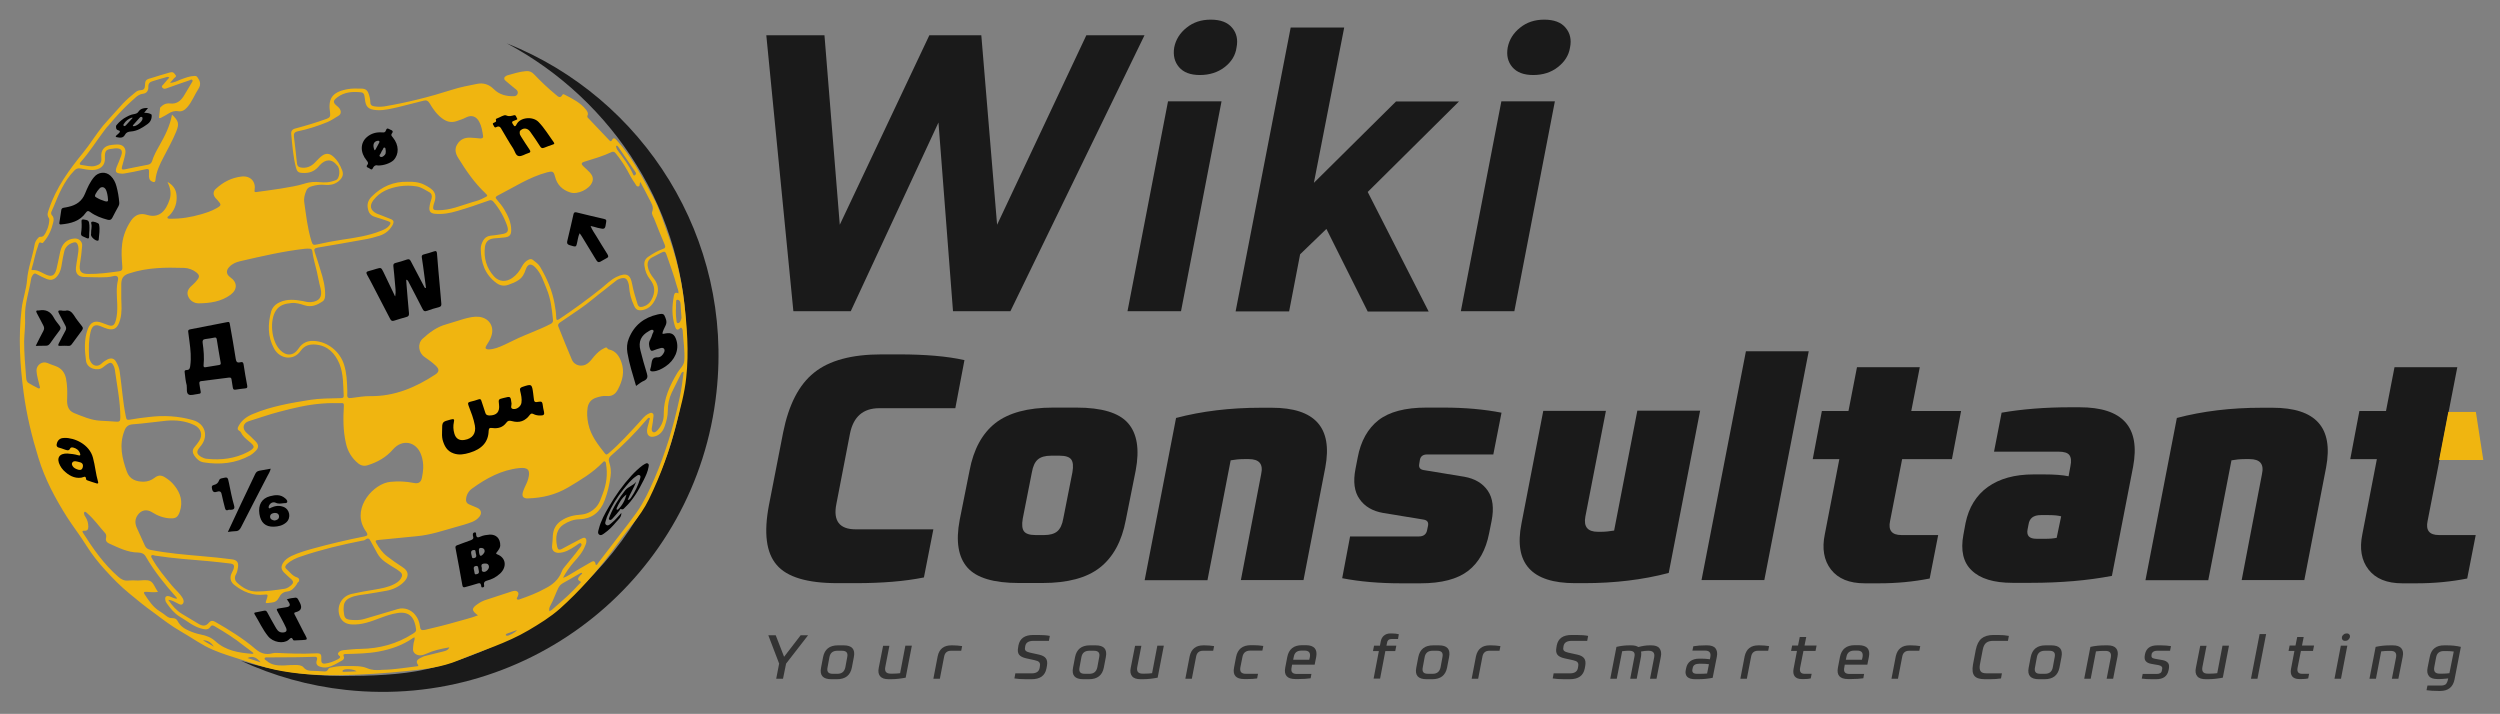 <?xml version="1.0" encoding="utf-8"?>
<!-- Generator: Adobe Illustrator 27.2.0, SVG Export Plug-In . SVG Version: 6.00 Build 0)  -->
<svg version="1.1" id="Layer_1" xmlns="http://www.w3.org/2000/svg" xmlns:xlink="http://www.w3.org/1999/xlink" x="0px" y="0px"
	 viewBox="0 0 161.62 46.15" style="enable-background:new 0 0 161.62 46.15;" xml:space="preserve">
<rect x="0" y="0" width="161.62" height="46.15" fill="#808080" stroke="none"/>
<style type="text/css">
	.st0{fill:#1A1A1A;}
	.st1{fill:#F0B510;}
	.st2{fill:none;}
	.st3{fill:#FFFFFF;}
	.st4{fill:#333333;}
</style>
<g>
	<path class="st0" d="M63.44,2.28l1.02,12.25l5.77-12.25h3.76l-8.67,17.84h-3.71l-0.94-12.2L55,20.12h-3.71L49.54,2.28h3.76
		l0.99,12.25l5.79-12.25H63.44z"/>
	<path class="st0" d="M72.89,20.12l2.62-13.57h3.46l-2.62,13.57H72.89z M77.57,4.85c-0.61,0-1.06-0.17-1.35-0.51
		C75.93,4,75.83,3.58,75.91,3.07c0.1-0.51,0.37-0.94,0.8-1.28c0.43-0.35,0.95-0.52,1.56-0.52c0.63,0,1.09,0.17,1.38,0.52
		c0.3,0.35,0.39,0.78,0.29,1.28C79.87,3.58,79.61,4,79.17,4.34C78.73,4.68,78.19,4.85,77.57,4.85z"/>
	<path class="st0" d="M84.05,16.44l-0.71,3.69h-3.46l3.56-18.35h3.46l-1.96,10.04l5.31-5.26h4.07l-5.9,5.85l3.94,7.73h-3.94
		l-2.67-5.34L84.05,16.44z"/>
	<path class="st0" d="M94.44,20.12l2.62-13.57h3.46L97.9,20.12H94.44z M99.12,4.85c-0.61,0-1.06-0.17-1.35-0.51
		C97.48,4,97.38,3.58,97.47,3.07c0.1-0.51,0.37-0.94,0.8-1.28c0.43-0.35,0.95-0.52,1.56-0.52c0.63,0,1.09,0.17,1.38,0.52
		c0.3,0.35,0.39,0.78,0.29,1.28c-0.08,0.51-0.35,0.93-0.79,1.27C100.28,4.68,99.74,4.85,99.12,4.85z"/>
</g>
<g>
	<path class="st0" d="M55.32,34.22h5.02l-0.61,3.11c-1.23,0.25-2.7,0.37-4.41,0.37h-1.19c-1.94,0-3.25-0.39-3.92-1.18
		c-0.68-0.79-0.84-2.07-0.5-3.86l0.92-4.71c0.36-1.79,1.02-3.08,2-3.86c0.98-0.79,2.43-1.18,4.37-1.18h1.09
		c1.72,0,3.14,0.12,4.26,0.37l-0.59,3.11h-4.92c-1.04,0-1.67,0.55-1.89,1.64l-0.88,4.55C53.85,33.67,54.27,34.22,55.32,34.22z"/>
	<path class="st0" d="M68.07,26.35h1.52c1.63,0,2.74,0.33,3.33,1c0.59,0.67,0.76,1.69,0.5,3.07l-0.64,3.2
		c-0.26,1.38-0.82,2.4-1.67,3.07c-0.85,0.67-2.09,1-3.72,1h-1.52c-1.63,0-2.74-0.33-3.33-1c-0.59-0.67-0.76-1.69-0.5-3.07l0.64-3.2
		c0.26-1.38,0.82-2.4,1.67-3.07C65.2,26.69,66.44,26.35,68.07,26.35z M66.94,34.59h0.57c0.37,0,0.65-0.08,0.84-0.24
		c0.19-0.16,0.32-0.43,0.39-0.83l0.59-2.99c0.07-0.4,0.04-0.67-0.08-0.83c-0.12-0.16-0.37-0.24-0.74-0.24h-0.57
		c-0.37,0-0.65,0.08-0.84,0.24c-0.19,0.16-0.32,0.43-0.39,0.83l-0.59,2.99c-0.07,0.4-0.04,0.67,0.08,0.83
		C66.32,34.51,66.57,34.59,66.94,34.59z"/>
	<path class="st0" d="M80.22,37.5l1.31-6.84c0.15-0.66-0.12-0.98-0.8-0.98h-0.31c-0.3,0-0.59,0.03-0.86,0.08l-1.5,7.75h-4.06
		l2.03-10.49c1.67-0.44,3.49-0.66,5.47-0.66h0.72c2.79,0,3.94,1.28,3.46,3.85l-1.41,7.29H80.22z"/>
	<path class="st0" d="M87.63,30.31l0.14-0.72c0.2-1.08,0.66-1.89,1.35-2.43c0.7-0.54,1.73-0.81,3.09-0.81h1.11
		c1.37,0,2.62,0.11,3.75,0.33l-0.53,2.7h-4.28c-0.27,0-0.43,0.12-0.47,0.37L91.75,30c-0.04,0.22,0.05,0.35,0.29,0.39l2.62,0.43
		c0.68,0.12,1.19,0.42,1.52,0.9c0.33,0.48,0.41,1.13,0.25,1.95l-0.16,0.8c-0.21,1.08-0.66,1.89-1.35,2.43
		c-0.7,0.54-1.73,0.81-3.09,0.81h-1.27c-1.39,0-2.66-0.11-3.79-0.33l0.51-2.7h4.45c0.3,0,0.48-0.14,0.53-0.41l0.06-0.29
		c0.04-0.22-0.05-0.35-0.29-0.39l-2.62-0.43c-0.68-0.12-1.19-0.42-1.52-0.9C87.55,31.78,87.47,31.13,87.63,30.31z"/>
	<path class="st0" d="M103.82,26.56l-1.33,6.84c-0.12,0.66,0.15,0.98,0.82,0.98h0.18c0.27,0,0.56-0.03,0.86-0.08l1.5-7.75h4.06
		l-2.03,10.49c-1.67,0.44-3.49,0.66-5.47,0.66h-0.59c-2.81,0-3.97-1.28-3.46-3.85l1.41-7.29H103.82z"/>
	<path class="st0" d="M116.93,22.71l-2.87,14.79h-4.06l2.87-14.79H116.93z"/>
	<path class="st0" d="M122.92,34.59h2.38l-0.55,2.81c-1.07,0.21-2.15,0.31-3.26,0.31h-0.94c-1,0-1.72-0.3-2.18-0.89
		c-0.46-0.59-0.59-1.36-0.4-2.28l0.94-4.86h-1.72l0.59-3.11h1.72l0.55-2.83h4.06l-0.55,2.83h3.22l-0.59,3.11h-3.22l-0.78,4
		C122.06,34.28,122.3,34.59,122.92,34.59z"/>
	<path class="st0" d="M126.93,34.57l0.14-0.76c0.21-1.01,0.69-1.79,1.44-2.33c0.76-0.54,1.74-0.81,2.96-0.81h0.68
		c0.66,0,1.18,0.04,1.58,0.12l0.12-0.66c0.07-0.33,0.04-0.56-0.07-0.71s-0.35-0.22-0.69-0.22h-4.18l0.49-2.52
		c1.32-0.23,2.81-0.35,4.45-0.35h0.59c2.79,0,3.94,1.28,3.46,3.85l-1.37,7.05c-1.57,0.3-3.32,0.45-5.25,0.45h-1.17
		c-1.22,0-2.1-0.27-2.65-0.81C126.92,36.36,126.74,35.58,126.93,34.57z M132.96,34.77l0.29-1.39c-0.18-0.05-0.44-0.08-0.8-0.08
		h-0.51c-0.48,0-0.74,0.2-0.8,0.61l-0.06,0.31c-0.08,0.41,0.11,0.61,0.57,0.61h0.51C132.49,34.84,132.75,34.81,132.96,34.77z"/>
	<path class="st0" d="M144.92,37.5l1.31-6.84c0.15-0.66-0.12-0.98-0.8-0.98h-0.31c-0.3,0-0.59,0.03-0.86,0.08l-1.5,7.75h-4.06
		l2.03-10.49c1.67-0.44,3.49-0.66,5.47-0.66h0.72c2.79,0,3.94,1.28,3.46,3.85l-1.41,7.29H144.92z"/>
	<path class="st0" d="M157.67,34.59h2.38l-0.55,2.81c-1.07,0.21-2.15,0.31-3.26,0.31h-0.94c-1,0-1.72-0.3-2.18-0.89
		c-0.46-0.59-0.59-1.36-0.4-2.28l0.94-4.86h-1.72l0.59-3.11h1.72l0.55-2.83h4.06l-0.55,2.83l-0.59,3.11l-0.78,4
		C156.81,34.28,157.05,34.59,157.67,34.59z"/>
	<polygon class="st1" points="160.54,29.74 157.68,29.74 158.28,26.63 160.06,26.63 	"/>
</g>
<g>
	<path class="st0" d="M32.76,2.8c6.92,3.69,11.62,10.93,11.62,19.26c0,10.37-7.08,18.97-16.85,21.21c-1.6,0.37-3.66,0.43-5.37,0.43
		c-2.3,0-4.51-0.34-6.58-0.98c2.09,0.97,4.37,1.62,6.78,1.88c11.94,1.3,22.67-7.33,23.96-19.26C47.41,15.41,41.62,6.32,32.76,2.8z"
		/>
	<path class="st1" d="M7.95,6.69c-0.54,0.58-1.3,1.45-1.3,1.45C6.2,8.69,5.84,9.3,5.39,9.85c-0.91,1.12-1.76,2.27-2.22,3.66
		c-0.07,0.2-0.16,0.38-0.01,0.59c0.04,0.05,0.03,0.14,0.02,0.22c-0.02,0.24-0.1,0.47-0.21,0.69c-0.08,0.15-0.15,0.32-0.37,0.3
		c-0.07-0.01-0.11,0.05-0.15,0.09c-0.12,0.13-0.2,0.29-0.22,0.46c-0.13,0.75-0.42,1.47-0.48,2.24c-0.05,0.63-0.28,1.23-0.35,1.86
		c-0.22,1.82-0.11,3.64,0.13,5.44c0.19,1.43,0.53,2.83,0.96,4.22c0.42,1.37,1.09,2.62,1.85,3.82c0.4,0.62,0.86,1.21,1.25,1.84
		c0.36,0.57,0.77,1.09,1.22,1.58c0.48,0.53,0.98,1.04,1.53,1.49c0.52,0.43,1.04,0.86,1.59,1.25c0.59,0.44,1.17,0.89,1.81,1.25
		c0.67,0.38,1.31,0.86,2.03,1.16c0.6,0.26,1.23,0.44,1.84,0.64c0.72,0.24,1.44,0.49,2.18,0.65c1.38,0.29,2.79,0.37,4.19,0.35
		c1.44-0.03,2.88-0.12,4.32-0.27c1.14-0.11,2.26-0.24,3.34-0.69c1.52-0.64,3.11-1.1,4.54-1.95c0.71-0.42,1.41-0.85,2.03-1.4
		c1.24-1.11,2.34-2.35,3.34-3.68c0.44-0.6,0.87-1.21,1.35-1.78c0.4-0.5,0.77-1.02,1.05-1.6c0.77-1.57,1.35-3.2,1.78-4.9
		c0.25-0.98,0.53-1.95,0.63-2.95c0.19-1.69,0.05-3.37-0.15-5.06c-0.18-1.41-0.51-2.77-0.99-4.11c-0.32-0.86-0.57-1.74-1.02-2.55
		c-0.35-0.65-0.69-1.3-1.08-1.93c-0.37-0.61-0.77-1.19-1.26-1.72c-0.1-0.11-0.2-0.2-0.3,0c-0.07,0.13-0.13,0.05-0.19-0.01
		c-0.44-0.46-0.88-0.92-1.32-1.39c-0.05-0.05-0.11-0.09-0.07-0.19c0.07-0.15-0.01-0.26-0.09-0.37c-0.36-0.46-0.88-0.72-1.39-0.98
		c-0.05-0.03-0.11-0.05-0.14,0.01c-0.15,0.28-0.31,0.09-0.43-0.01c-0.5-0.41-0.97-0.86-1.41-1.32c-0.15-0.16-0.31-0.22-0.52-0.2
		c-0.42,0.03-0.82,0.17-1.23,0.28C32.7,4.93,32.6,4.96,32.6,5.06c-0.01,0.09,0.06,0.14,0.13,0.2c0.22,0.18,0.42,0.36,0.64,0.53
		c0.09,0.07,0.13,0.16,0.09,0.28c-0.04,0.1-0.13,0.15-0.24,0.15c-0.49,0.01-0.94-0.1-1.3-0.46c-0.3-0.3-0.66-0.42-1.07-0.34
		c-0.55,0.11-1.09,0.21-1.62,0.38c-1.44,0.46-2.9,0.83-4.39,1.08c-0.23,0.03-0.45,0.03-0.67-0.01C24,6.84,23.94,6.76,23.94,6.61
		c0-0.19-0.05-0.38-0.11-0.55c-0.07-0.22-0.21-0.33-0.45-0.33c-0.32-0.01-0.63-0.02-0.94,0.04c-1.01,0.19-1.24,0.65-1.1,1.53
		c0.03,0.22-0.02,0.31-0.22,0.38c-0.66,0.24-1.33,0.44-2,0.62c-0.22,0.05-0.32,0.16-0.29,0.4c0.07,0.71,0.12,1.43,0.3,2.12
		c0.07,0.27,0.15,0.35,0.43,0.36c0.46,0.03,0.81-0.11,1.11-0.5c0.38-0.41,0.79-0.42,1.12,0.01c0.22,0.18,0.2,0.87-0.09,0.96
		c-0.9,0.34-1.09-0.08-2.08,0.24c-0.69,0.22-2.28,0.42-3.01,0.52c-0.09,0.01-0.18,0.04-0.15-0.12c0.09-0.55-0.26-0.93-0.82-0.88
		c-0.66,0.07-1.22,0.36-1.7,0.81c-0.18,0.17-0.17,0.4,0,0.59c0.05,0.05,0.09,0.1,0.14,0.15c0.24,0.27,0.24,0.32-0.08,0.5
		c-0.31,0.18-0.65,0.29-0.99,0.39c-0.65,0.19-1.31,0.3-2,0.29c-0.06,0-0.15,0.01-0.18-0.05c-0.03-0.07,0.06-0.11,0.11-0.15
		c0.32-0.32,0.48-0.71,0.48-1.15c0.01-0.43-0.15-0.78-0.59-1.03c0.18,0.39,0.26,0.75,0.14,1.13c-0.25,0.77-0.69,1.24-1.47,1
		c-0.42-0.13-0.76-0.01-1.02,0.36c-0.31,0.46-0.51,0.96-0.58,1.5c-0.07,0.5-0.03,1,0.01,1.51c0.01,0.18-0.04,0.26-0.23,0.28
		c-0.65,0.09-1.31,0.18-1.97,0.17c-0.48,0-0.61-0.17-0.54-0.65c0.06-0.38,0.11-0.77,0.14-1.16c0.03-0.28-0.21-0.5-0.49-0.48
		c-0.48,0.03-0.81,0.32-0.93,0.86c-0.08,0.37-0.15,0.75-0.24,1.12c-0.12,0.45-0.33,0.53-0.75,0.32c-0.24-0.11-0.48-0.28-0.78-0.26
		c-0.13,0.01-0.07-0.08-0.06-0.13c0.15-0.47,0.22-0.97,0.4-1.43c0.05-0.12,0.03-0.3,0.25-0.19c0.06,0.03,0.1-0.06,0.14-0.1
		c0.32-0.37,0.49-0.8,0.6-1.27c0.03-0.15,0.03-0.3-0.09-0.42c-0.07-0.08-0.07-0.18-0.02-0.27c0.04-0.09,0.08-0.18,0.12-0.27
		c0.34-0.83,0.68-1.67,1.33-2.34c0.12-0.13,0.23-0.18,0.41-0.15c0.26,0.05,0.52,0.1,0.77,0.1c0.45,0,0.85-0.24,0.81-0.8
		C6.77,9.73,6.86,9.65,7.31,9.61C7.37,9.6,7.43,9.59,7.49,9.59c0.34-0.01,0.46,0.13,0.35,0.46c-0.09,0.26-0.2,0.51-0.3,0.75
		c-0.11,0.3-0.05,0.4,0.27,0.42c0.07,0.01,0.13,0.01,0.2,0c0.4-0.07,0.81-0.14,1.22-0.24c0.42-0.09,0.42-0.11,0.4,0.31
		c-0.01,0.18,0.01,0.36,0.19,0.44c0.09,0.05,0.21,0.09,0.23-0.09c0.05-0.54,0.28-1.02,0.53-1.49c0.28-0.55,0.58-1.07,0.81-1.64
		C11.6,8,11.55,7.82,11.12,7.41c-0.13,0.73-0.46,1.38-0.82,2.01c-0.18,0.32-0.36,0.64-0.47,1c-0.05,0.14-0.13,0.2-0.27,0.23
		c-0.5,0.09-1,0.2-1.5,0.3c-0.17,0.03-0.22-0.01-0.17-0.18c0.07-0.28,0.16-0.55,0.21-0.83c0.07-0.37-0.15-0.61-0.53-0.6
		c-0.12,0-0.24,0.02-0.36,0.03c-0.46,0.05-0.7,0.33-0.66,0.79c0.03,0.36-0.05,0.47-0.41,0.57c-0.29,0.07-0.57-0.03-0.85-0.06
		c-0.16-0.01-0.17-0.09-0.07-0.2C5.77,9.86,6.2,9.16,6.69,8.51C6.79,8.39,6.87,8.25,7,8.13 M44,19.67c0.01,0.26,0.03,0.51,0.05,0.76
		c0.01,0.05,0.01,0.11,0,0.16c-0.04,0.13-0.09,0.3-0.22,0.3c-0.12,0-0.09-0.18-0.11-0.29c-0.03-0.19-0.02-0.38-0.03-0.58
		c0.01,0,0.01,0,0.01,0c0-0.17,0-0.33,0.01-0.5c0-0.05-0.01-0.13,0.07-0.14c0.07-0.01,0.13,0.03,0.17,0.09
		C43.99,19.54,43.99,19.61,44,19.67z M39.9,9.42c0.02,0.03,0.05,0.05,0.08,0.09c0.35,0.51,0.7,1.03,1.05,1.54
		c0.03,0.05,0.07,0.09,0.08,0.13c0.02,0.07-0.03,0.12-0.07,0.15c-0.07,0.05-0.09-0.01-0.11-0.06c-0.26-0.58-0.65-1.07-1.02-1.58
		c-0.05-0.06-0.06-0.14-0.08-0.21C39.81,9.45,39.83,9.41,39.9,9.42z M32.16,12.65c1.06-0.54,2.05-1.2,3.21-1.51
		c0.35-0.09,0.42-0.07,0.51,0.27c0.13,0.53,0.46,0.86,0.98,1.03c0.48,0.16,1.26-0.21,1.43-0.68c0.09-0.24,0-0.42-0.15-0.6
		c-0.13-0.14-0.28-0.27-0.42-0.4c-0.16-0.15-0.15-0.24,0.04-0.3c0.61-0.19,1.21-0.36,1.78-0.63c0.11-0.05,0.19-0.01,0.26,0.08
		c0.28,0.34,0.53,0.71,0.75,1.1c0.15,0.28,0.3,0.57,0.49,0.83c0.07,0.09,0.1,0.24,0.24,0.21c0.13-0.03,0.03-0.18,0.12-0.28
		c0.2,0.38,0.39,0.73,0.57,1.09c0.13,0.26,0.32,0.5,0.19,0.84c-0.05,0.13,0.07,0.3,0.13,0.44c0.22,0.56,0.44,1.12,0.68,1.67
		c0.07,0.17,0.03,0.24-0.13,0.29c-0.34,0.12-0.64,0.3-0.93,0.5c-0.2,0.13-0.28,0.32-0.25,0.57c0.04,0.34,0.16,0.64,0.37,0.9
		c0.33,0.42,0.34,0.84,0.09,1.3c-0.13,0.25-0.32,0.39-0.57,0.46c-0.18,0.05-0.29-0.01-0.34-0.19c-0.13-0.41-0.26-0.83-0.34-1.26
		c-0.11-0.61-0.34-0.8-1.03-0.47c-0.36,0.18-0.64,0.47-0.95,0.72c-0.89,0.71-1.8,1.38-2.75,2.01c-0.12,0.08-0.18,0.05-0.18-0.09
		c-0.01-0.31-0.05-0.61-0.11-0.92c-0.15-0.85-0.49-1.62-0.92-2.36c-0.11-0.2-0.3-0.33-0.48-0.47c-0.09-0.07-0.18-0.06-0.28-0.01
		c-0.2,0.09-0.33,0.26-0.43,0.44c-0.15,0.29-0.34,0.54-0.61,0.73c-0.4,0.29-0.87,0.27-1.2-0.1c-0.48-0.54-0.67-1.19-0.58-1.9
		c0.05-0.35,0.24-0.51,0.59-0.55c0.22-0.02,0.45-0.03,0.67-0.06c0.32-0.03,0.44-0.15,0.44-0.48c0-0.49-0.21-0.92-0.45-1.33
		c-0.14-0.24-0.32-0.44-0.49-0.65C32.02,12.8,32.02,12.72,32.16,12.65z M31.9,13.04c0.39,0.46,0.68,0.97,0.88,1.54
		c0.13,0.38,0.04,0.5-0.36,0.56c-0.24,0.04-0.49,0.08-0.73,0.1c-0.22,0.03-0.36,0.15-0.46,0.32c-0.09,0.16-0.15,0.34-0.15,0.52
		c0.01,0.89,0.26,1.67,1.02,2.22c0.23,0.17,0.48,0.21,0.77,0.11c0.22-0.08,0.44-0.16,0.63-0.29c0.26-0.16,0.39-0.4,0.48-0.68
		c0.13-0.39,0.35-0.44,0.63-0.15c0.38,0.39,0.53,0.91,0.73,1.39c0.27,0.64,0.34,1.32,0.41,2c0.01,0.14-0.04,0.2-0.15,0.26
		c-0.77,0.4-1.6,0.67-2.37,1.05c-0.38,0.18-0.75,0.38-1.14,0.51c-0.17,0.05-0.34,0.09-0.51,0.09c-0.2-0.01-0.24-0.1-0.13-0.26
		c0.13-0.2,0.25-0.39,0.32-0.62c0.2-0.61-0.16-1.16-0.81-1.23c-0.33-0.03-0.65,0.05-0.98,0.14c-0.38,0.11-0.75,0.24-1.14,0.35
		c-0.59,0.16-1.07,0.52-1.51,0.92c-0.36,0.32-0.28,0.92,0.12,1.19c0.26,0.18,0.5,0.35,0.73,0.57c0.23,0.22,0.22,0.4-0.05,0.57
		c-1.27,0.83-2.63,1.41-4.19,1.39c-0.41-0.01-0.82,0.07-1.23,0.12c-0.2,0.03-0.28-0.03-0.26-0.24c0.01-0.1,0-0.21,0-0.32
		c-0.02-0.54-0.04-1.08-0.21-1.6c-0.26-0.84-1.06-1.49-1.95-1.53c-0.4-0.02-0.74,0.12-0.98,0.48c-0.32,0.49-0.79,0.53-1.2,0.11
		c-0.6-0.61-0.67-1.95-0.28-2.54c0.24-0.38,0.61-0.46,1.01-0.5c0.3-0.03,0.58,0.06,0.86,0.15c0.44,0.14,0.81-0.02,1.16-0.26
		c0.13-0.09,0.15-0.23,0.16-0.38c0.01-0.57-0.13-1.1-0.3-1.63c-0.11-0.39-0.24-0.77-0.37-1.16c-0.07-0.2-0.02-0.26,0.18-0.3
		c1.02-0.17,2.03-0.35,3.04-0.53c0.32-0.05,0.64-0.14,0.96-0.24c0.39-0.12,0.67-0.36,0.86-0.71c0.09-0.18,0.06-0.29-0.11-0.36
		c-0.24-0.1-0.48-0.19-0.71-0.28c-0.07-0.03-0.15-0.05-0.23-0.09c-0.4-0.2-0.47-0.5-0.2-0.86c0.43-0.56,1.04-0.79,1.71-0.9
		c0.36-0.05,0.72-0.05,1.08,0.01c0.32,0.05,0.57,0.24,0.83,0.38c0.14,0.08,0.19,0.23,0.14,0.4c-0.05,0.18-0.11,0.34-0.13,0.52
		c-0.05,0.3,0.05,0.44,0.34,0.47c0.5,0.05,0.98-0.04,1.45-0.18c0.69-0.2,1.36-0.43,2.03-0.67C31.71,12.92,31.81,12.93,31.9,13.04z
		 M21.98,39.88c0.15,0.34,0.44,0.48,0.79,0.49c0.63,0.03,1.21-0.19,1.79-0.41c0.37-0.14,0.75-0.27,1.14-0.33
		c0.83-0.13,1.12,0.37,1.2,1.07c0.01,0.15-0.11,0.2-0.21,0.27c-1.03,0.66-2.15,0.96-3.37,0.98c-0.37,0-0.73,0.05-1.1,0.08
		c-0.09,0.01-0.2,0.03-0.27,0.09c-0.08,0.07-0.16,0.15-0.03,0.26c0.13,0.09,0.06,0.16-0.04,0.22c-0.27,0.15-0.55,0.26-0.86,0.3
		c-0.19,0.02-0.26-0.06-0.25-0.25c0.02-0.38-0.02-0.43-0.4-0.41c-0.83,0.04-1.65,0.01-2.48-0.03c-0.1-0.01-0.21,0.01-0.31,0.03
		c-0.41,0.11-0.76-0.02-1.06-0.28c-0.81-0.69-1.7-1.24-2.61-1.76c-0.16-0.09-0.28-0.09-0.41,0.06c-0.18,0.22-0.38,0.23-0.63,0.09
		c-0.37-0.22-0.73-0.44-1.1-0.66c-0.36-0.22-0.63-0.52-0.89-0.91c0.27,0.02,0.43,0.15,0.61,0.23c0.1,0.05,0.22,0.13,0.31,0.04
		c0.11-0.11,0.08-0.25,0.01-0.38c-0.19-0.32-0.48-0.55-0.71-0.83c-0.45-0.55-0.9-1.08-1.25-1.7c-0.03-0.07-0.11-0.15-0.06-0.22
		c0.05-0.08,0.15-0.01,0.23,0c1.16,0.18,2.33,0.26,3.49,0.36c0.46,0.05,0.92,0.09,1.37,0.15c0.24,0.03,0.29,0.12,0.22,0.36
		C15.05,36.89,15,37,14.95,37.11c-0.1,0.26-0.04,0.51,0.18,0.69c0.57,0.46,1.22,0.73,1.97,0.64c0.18-0.02,0.24-0.01,0.17,0.2
		c-0.14,0.43-0.16,0.36,0.26,0.32c0.24-0.02,0.39-0.11,0.5-0.32c0.11-0.22,0.26-0.37,0.54-0.4c0.28-0.03,0.46-0.24,0.61-0.46
		c0.03-0.04,0.03-0.09,0.08-0.13c0.13-0.09,0.1-0.27-0.05-0.32c-0.31-0.09-0.48-0.36-0.71-0.56c-0.12-0.11-0.03-0.23,0.07-0.32
		c0.27-0.24,0.59-0.38,0.93-0.49c1.27-0.43,2.57-0.74,3.88-1c0.08-0.01,0.18-0.02,0.24-0.07c0.19-0.15,0.27-0.05,0.35,0.11
		c0.13,0.26,0.29,0.51,0.42,0.77c0.25,0.46,0.69,0.68,1.1,0.94c0.1,0.06,0.21,0.12,0.3,0.2c0.24,0.17,0.26,0.28,0.1,0.53
		c-0.1,0.15-0.25,0.24-0.4,0.32c-0.42,0.22-0.88,0.29-1.34,0.37c-0.46,0.07-0.94,0.16-1.39,0.26
		C22.07,38.53,21.71,39.23,21.98,39.88z M23.51,34.11c0.05,0.1,0.11,0.2,0.18,0.29c0.1,0.16,0.08,0.24-0.13,0.28
		c-1.11,0.22-2.22,0.48-3.31,0.78c-0.47,0.13-0.95,0.27-1.4,0.48c-0.22,0.11-0.42,0.24-0.55,0.45c-0.15,0.25-0.13,0.42,0.07,0.63
		c0.15,0.15,0.32,0.3,0.48,0.44c0.13,0.13,0.12,0.24-0.01,0.36c-0.13,0.11-0.26,0.21-0.42,0.24c-0.61,0.09-1.23,0.18-1.84,0.18
		c-0.48,0-0.88-0.23-1.23-0.55c-0.17-0.15-0.22-0.36-0.09-0.57c0.07-0.13,0.1-0.27,0.12-0.41c0.06-0.34-0.05-0.51-0.39-0.55
		c-0.63-0.08-1.25-0.15-1.88-0.2c-1.13-0.1-2.26-0.19-3.38-0.41c-0.18-0.04-0.3-0.12-0.37-0.29c-0.17-0.39-0.35-0.78-0.53-1.17
		c-0.11-0.27-0.11-0.54,0.07-0.79c0.23-0.33,0.58-0.4,0.92-0.19c0.36,0.23,0.75,0.38,1.18,0.4c0.36,0.02,0.5-0.08,0.62-0.42
		c0.22-0.65,0.06-1.21-0.36-1.72c-0.16-0.21-0.37-0.37-0.59-0.51c-0.26-0.16-0.44-0.15-0.68,0.03c-0.2,0.16-0.43,0.24-0.69,0.25
		c-0.5,0.01-0.93-0.16-1.1-0.65c-0.31-0.86-0.51-1.73-0.16-2.63c0.09-0.26,0.24-0.41,0.55-0.43c0.72-0.05,1.43-0.16,2.15-0.23
		c0.63-0.06,1.25,0.01,1.82,0.28c0.43,0.2,0.57,0.63,0.32,1.02c-0.09,0.14-0.2,0.28-0.31,0.41c-0.15,0.18-0.13,0.36-0.01,0.54
		c0.15,0.22,0.34,0.4,0.6,0.44c1.06,0.17,2.08,0.07,3.03-0.46c0.11-0.07,0.21-0.15,0.3-0.24c0.25-0.22,0.26-0.44,0.02-0.67
		c-0.19-0.19-0.38-0.38-0.59-0.56c-0.28-0.27-0.21-0.61,0.16-0.73c0.66-0.2,1.31-0.44,1.98-0.61c0.91-0.24,1.82-0.46,2.75-0.53
		c0.24-0.02,0.47-0.03,0.67-0.03c0.22,0,0.4,0.01,0.59,0c0.13-0.01,0.17,0.03,0.16,0.18c-0.05,0.8-0.05,1.61,0.13,2.4
		c0.11,0.53,0.38,0.98,0.8,1.32c0.19,0.15,0.4,0.19,0.63,0.11c0.63-0.2,1.18-0.51,1.62-1.02c0.6-0.69,1.51-0.51,1.82,0.36
		c0.1,0.28,0.14,0.57,0.13,0.86c-0.01,0.2-0.04,0.4-0.08,0.6c-0.06,0.31-0.22,0.42-0.54,0.35c-0.5-0.1-1-0.12-1.5-0.07
		C24.17,31.25,22.8,32.76,23.51,34.11z M19.8,12.33c0.05-0.15,0.18-0.24,0.33-0.28c0.28-0.09,0.57-0.13,0.87-0.1
		c0.36,0.03,0.7-0.03,0.97-0.31c0.18-0.18,0.25-0.38,0.15-0.63c-0.13-0.34-0.3-0.65-0.59-0.9c-0.22-0.2-0.47-0.22-0.71-0.04
		c-0.18,0.13-0.32,0.3-0.47,0.45c-0.25,0.25-0.55,0.37-0.9,0.31c-0.15-0.02-0.23-0.1-0.25-0.26C19.14,9.98,19.07,9.4,19,8.81
		c-0.02-0.19,0.06-0.28,0.24-0.32c0.65-0.13,1.29-0.34,1.91-0.59c0.27-0.11,0.5-0.28,0.74-0.42c0.18-0.11,0.18-0.32,0.04-0.49
		c-0.03-0.04-0.07-0.07-0.11-0.11c-0.3-0.24-0.32-0.36-0.01-0.59c0.46-0.35,1-0.38,1.55-0.32c0.11,0.01,0.18,0.1,0.2,0.22
		c0.01,0.07,0.02,0.13,0.03,0.2c0.05,0.53,0.22,0.69,0.77,0.73c0.48,0.03,0.94-0.1,1.4-0.2c0.54-0.13,1.08-0.27,1.62-0.41
		c0.18-0.05,0.29,0,0.39,0.16c0.22,0.37,0.46,0.72,0.81,0.98c0.29,0.22,0.59,0.3,0.94,0.18c0.21-0.08,0.42-0.13,0.61-0.24
		c0.37-0.18,0.67-0.07,0.86,0.3c0.15,0.28,0.19,0.59,0.24,0.89c0.03,0.15-0.08,0.18-0.2,0.17c-0.2-0.02-0.4-0.04-0.61-0.05
		c-0.37-0.02-0.67,0.11-0.86,0.43c-0.19,0.3-0.11,0.61,0.07,0.89c0.5,0.81,1.04,1.6,1.74,2.26c0.18,0.18,0.18,0.18-0.06,0.3
		c-0.24,0.13-0.5,0.22-0.75,0.28c-0.74,0.22-1.45,0.54-2.25,0.53c-0.3,0-0.35-0.04-0.28-0.34c0.01-0.01,0.01-0.03,0.01-0.04
		c0.28-0.73-0.02-0.97-0.61-1.27c-0.34-0.17-0.71-0.2-1.08-0.19c-0.9-0.02-1.66,0.3-2.3,0.94c-0.24,0.23-0.34,0.5-0.26,0.82
		c0.05,0.26,0.18,0.43,0.45,0.51c0.28,0.08,0.56,0.18,0.83,0.27c0.2,0.06,0.22,0.14,0.09,0.3c-0.13,0.16-0.32,0.25-0.5,0.32
		c-0.83,0.34-1.7,0.46-2.57,0.59c-0.53,0.08-1.05,0.18-1.58,0.3c-0.26,0.06-0.3,0.03-0.38-0.23c-0.25-0.81-0.34-1.66-0.46-2.5
		C19.63,12.83,19.7,12.57,19.8,12.33z M7.77,20.65c0.13-0.47,0.08-0.94,0.07-1.33v-0.97c0.01-0.38,0.15-0.57,0.53-0.68
		c1.15-0.38,2.34-0.39,3.54-0.35c0.28,0.01,0.55,0.11,0.77,0.28c0.22,0.17,0.24,0.3,0.06,0.51c-0.08,0.1-0.16,0.2-0.26,0.28
		c-0.22,0.19-0.44,0.41-0.33,0.73c0.11,0.32,0.41,0.5,0.72,0.49c0.71-0.01,1.43-0.11,2.03-0.55c0.46-0.34,0.46-0.81-0.02-1.14
		c-0.25-0.18-0.28-0.42-0.07-0.65c0.19-0.21,0.44-0.32,0.7-0.38c1.39-0.32,2.79-0.65,4.22-0.81c0.1-0.01,0.21-0.01,0.31,0
		c0.08,0.01,0.13,0.05,0.15,0.14c0.07,0.61,0.29,1.19,0.39,1.8c0.04,0.22,0.1,0.44,0.15,0.65c0.12,0.52-0.08,0.81-0.61,0.86
		c-0.2,0.02-0.38-0.03-0.56-0.07c-0.49-0.09-0.98-0.14-1.46,0.07c-0.27,0.12-0.48,0.31-0.57,0.61c-0.22,0.81-0.23,1.62,0.18,2.38
		c0.38,0.71,1.28,0.81,1.72,0.17c0.27-0.39,0.63-0.45,1.02-0.41c0.75,0.08,1.21,0.57,1.49,1.23c0.27,0.66,0.24,1.37,0.28,2.07
		c0.01,0.18-0.13,0.15-0.24,0.16c-0.65,0.02-1.29,0.01-1.93,0.11c-1.25,0.2-2.49,0.41-3.67,0.9c-0.4,0.16-0.75,0.4-0.96,0.8
		c-0.07,0.13-0.09,0.22,0.05,0.3c0.05,0.03,0.09,0.07,0.11,0.11c0.11,0.24,0.3,0.39,0.49,0.55c0.44,0.35,0.44,0.44-0.05,0.71
		c-0.83,0.43-1.72,0.54-2.65,0.44c-0.12-0.01-0.23-0.05-0.34-0.11c-0.32-0.18-0.36-0.35-0.12-0.63c0.03-0.05,0.07-0.09,0.11-0.14
		c0.47-0.63,0.22-1.41-0.55-1.62c-0.94-0.27-1.9-0.32-2.86-0.2C9.2,27,8.81,27.06,8.4,27.13c-0.17,0.03-0.23,0.01-0.26-0.18
		c-0.2-0.96-0.26-1.95-0.4-2.92c-0.03-0.23-0.12-0.44-0.23-0.63c-0.13-0.24-0.32-0.28-0.57-0.16c-0.13,0.07-0.26,0.15-0.37,0.26
		c-0.25,0.24-0.57,0.17-0.72-0.13c-0.05-0.09-0.09-0.2-0.09-0.3C5.73,22.52,5.73,22,5.85,21.48c0.1-0.44,0.3-0.55,0.71-0.37
		c0.06,0.03,0.13,0.05,0.19,0.08C7.41,21.46,7.63,21.17,7.77,20.65z M4.34,25.78c0.02-0.44,0.01-0.87-0.07-1.3
		c-0.08-0.39-0.29-0.67-0.67-0.81c-0.18-0.06-0.35-0.13-0.53-0.2c-0.34-0.15-0.73,0.13-0.71,0.51c0.02,0.33,0.13,0.65,0.2,0.97
		c0.01,0.05,0.05,0.11,0,0.15c-0.05,0.04-0.1-0.01-0.15-0.03c-0.18-0.09-0.37-0.19-0.55-0.3c-0.13-0.07-0.16-0.21-0.17-0.35
		c-0.06-0.78-0.13-1.56-0.13-2.34c0.01-0.53,0.09-1.06,0.06-1.58c-0.03-0.86,0.26-1.64,0.39-2.46c0.01-0.08,0.04-0.16,0.09-0.23
		c0.07-0.12,0.15-0.17,0.29-0.08c0.19,0.11,0.38,0.2,0.59,0.29c0.32,0.14,0.55,0.07,0.76-0.22c0.17-0.23,0.22-0.49,0.26-0.76
		c0.04-0.26,0.09-0.51,0.15-0.77c0.07-0.32,0.3-0.5,0.59-0.59c0.16-0.05,0.25,0.01,0.3,0.18c0.08,0.27,0,0.53-0.03,0.78
		c-0.03,0.22-0.08,0.43-0.1,0.65c-0.04,0.4,0.15,0.61,0.55,0.62c0.48,0.01,0.96,0.03,1.43,0.01c0.15-0.01,0.3-0.03,0.44-0.07
		c0.22-0.06,0.34,0.04,0.3,0.24c-0.13,0.53-0.07,1.05-0.05,1.58c0.01,0.38,0,0.77-0.12,1.13c-0.08,0.24-0.2,0.3-0.43,0.23
		c-0.15-0.05-0.3-0.11-0.44-0.16c-0.46-0.18-0.75-0.04-0.92,0.42c-0.12,0.32-0.17,0.67-0.18,1.02c-0.01,0.34,0.03,0.67,0.07,1.01
		c0.06,0.52,0.76,0.69,1.08,0.44c0.1-0.08,0.2-0.16,0.31-0.23c0.18-0.12,0.28-0.1,0.38,0.09c0.04,0.07,0.07,0.16,0.09,0.25
		c0.14,1.04,0.36,2.07,0.36,3.13c0,0.22-0.06,0.28-0.27,0.26c-0.34-0.03-0.67-0.04-1.01-0.06c-0.61-0.03-1.16-0.28-1.72-0.5
		C4.38,26.53,4.32,26.16,4.34,25.78z M13.12,41.4c0.27-0.03,0.54,0.13,0.7,0.4C13.57,41.65,13.36,41.54,13.12,41.4z M13.93,41.46
		c-0.27-0.25-0.59-0.37-0.95-0.44c-0.26-0.05-0.5-0.13-0.75-0.24c-0.32-0.13-0.58-0.32-0.74-0.62c-0.07-0.15-0.19-0.2-0.35-0.2
		c-0.15,0.01-0.27-0.05-0.39-0.14c-0.13-0.11-0.28-0.21-0.42-0.3c-0.43-0.26-0.7-0.67-0.97-1.08c-0.11-0.15-0.04-0.19,0.11-0.18
		c0.24,0.02,0.48,0.04,0.73,0.01c-0.01-0.05-0.01-0.06-0.03-0.07C10.02,38,9.93,37.66,9.7,37.56c-0.22-0.1-0.53-0.03-0.79-0.03
		c-0.2-0.01-0.41-0.02-0.61,0c-0.27,0.03-0.46-0.07-0.66-0.25c-0.92-0.8-1.61-1.79-2.26-2.81c-0.08-0.12-0.06-0.17,0.09-0.16
		c0.17,0.01,0.24-0.08,0.24-0.25c0-0.22-0.05-0.42-0.16-0.6c-0.03-0.04-0.06-0.09-0.08-0.13c-0.03-0.08-0.07-0.18-0.01-0.23
		c0.07-0.05,0.13,0.04,0.19,0.09c0.44,0.38,0.77,0.86,1.16,1.29c0.06,0.07,0.07,0.18,0.05,0.28c-0.05,0.18,0.03,0.3,0.18,0.37
		c0.61,0.27,1.21,0.59,1.9,0.59c0.21,0.01,0.38,0.07,0.49,0.27c0.54,0.94,1.22,1.78,1.94,2.59c0.03,0.03,0.07,0.05,0.06,0.13
		c-0.17-0.01-0.32-0.11-0.48-0.16c-0.21-0.05-0.3,0.03-0.26,0.24c0.01,0.09,0.05,0.17,0.11,0.24c0.23,0.32,0.48,0.63,0.81,0.83
		c0.49,0.28,0.92,0.68,1.5,0.8c0.2,0.05,0.37,0.05,0.5-0.15c0.09-0.13,0.2-0.06,0.29-0.01c0.65,0.38,1.29,0.78,1.87,1.25
		c0.2,0.15,0.41,0.3,0.61,0.46c0,0.06-0.04,0.06-0.08,0.06C15.44,42.2,14.6,42.07,13.93,41.46z M16,42.54
		c0.31-0.15,0.57-0.07,0.85,0.28C16.53,42.71,16.27,42.63,16,42.54z M22.24,43.43c-0.03,0-0.08,0.01-0.1-0.03
		c-0.01-0.03,0.01-0.05,0.03-0.07c0.12-0.12,0.72-0.08,0.88,0.07C22.76,43.41,22.5,43.43,22.24,43.43z M28.68,42.11
		c-0.38,0.1-0.75,0.19-1.13,0.28c-0.14,0.03-0.28,0.09-0.4,0.16c-0.17,0.1-0.28,0.2-0.14,0.41c0.09,0.13-0.04,0.11-0.1,0.12
		c-0.71,0.08-1.41,0.21-2.13,0.22c-0.05,0-0.11,0-0.16,0.01c-0.3,0.02-0.58,0.02-0.88-0.11c-0.38-0.16-0.81-0.14-1.23-0.14
		c-0.33-0.01-0.66,0-0.99,0.07c-0.11,0.02-0.25,0.03-0.3,0.13c-0.09,0.18-0.22,0.15-0.36,0.14c-0.2-0.01-0.4-0.03-0.61-0.03
		c-0.24,0-0.45-0.01-0.63-0.23c-0.11-0.13-0.32-0.15-0.51-0.15c-0.25,0-0.5,0.01-0.75,0.03c-0.4,0.01-0.8-0.01-1.12-0.3
		c-0.05-0.05-0.16-0.07-0.13-0.16c0.03-0.09,0.13-0.05,0.2-0.06c0.59,0,1.19-0.01,1.78-0.01c0.4-0.01,0.8-0.01,1.2-0.03
		c0.17-0.01,0.26,0.03,0.19,0.24c-0.07,0.2,0.01,0.34,0.21,0.4c0.23,0.08,0.46,0.07,0.68-0.02c0.27-0.1,0.51-0.25,0.76-0.39
		c0.09-0.05,0.13-0.14,0.1-0.23c-0.07-0.18,0.02-0.18,0.15-0.18c0.71-0.02,1.41-0.03,2.11-0.16c0.8-0.15,1.55-0.41,2.22-0.88
		c0.03-0.01,0.05-0.02,0.09-0.04c0.03,0.17-0.06,0.3-0.07,0.44c-0.01,0.22-0.11,0.46,0.12,0.63c0.22,0.15,0.45,0.11,0.69,0
		c0.46-0.21,0.96-0.33,1.51-0.42C28.97,42.04,28.82,42.07,28.68,42.11z M32.77,41.1c-0.03-0.01-0.06-0.01-0.07-0.05
		c-0.01-0.04,0.02-0.07,0.05-0.08c0.22-0.08,0.43-0.15,0.67-0.24C33.34,40.88,32.88,41.12,32.77,41.1z M33.58,38.75
		c-0.05,0.01-0.1,0.04-0.15-0.01s0-0.09,0.02-0.14c0.04-0.1,0.11-0.22,0.03-0.32c-0.1-0.12-0.25-0.09-0.38-0.05
		c-0.55,0.18-1.1,0.36-1.65,0.54c-0.2,0.06-0.39,0.15-0.57,0.28c-0.41,0.28-0.41,0.42,0.02,0.73c-0.46,0.18-0.92,0.28-1.36,0.41
		c-0.69,0.2-1.38,0.37-2.07,0.53c-0.22,0.05-0.3-0.01-0.32-0.22c-0.03-0.28-0.13-0.53-0.3-0.74c-0.26-0.34-0.71-0.51-1.12-0.39
		c-0.72,0.21-1.44,0.42-2.16,0.64c-0.33,0.1-0.67,0.09-1,0.05c-0.19-0.03-0.29-0.13-0.32-0.3c-0.03-0.18-0.05-0.36-0.03-0.54
		c0.01-0.28,0.16-0.46,0.4-0.57c0.37-0.18,0.79-0.19,1.18-0.26c0.4-0.07,0.79-0.12,1.18-0.2c0.4-0.07,0.77-0.24,1.07-0.51
		c0.38-0.34,0.44-0.73-0.05-1.03c-0.34-0.22-0.66-0.44-0.98-0.69c-0.3-0.23-0.51-0.53-0.69-0.85c-0.08-0.14-0.06-0.18,0.11-0.2
		c0.85-0.08,1.69-0.17,2.54-0.25c0.86-0.08,1.67-0.36,2.49-0.59c0.36-0.1,0.73-0.2,1.08-0.34c0.15-0.07,0.29-0.15,0.4-0.28
		c0.23-0.23,0.18-0.51-0.12-0.63c-0.18-0.07-0.34-0.15-0.52-0.22c-0.15-0.07-0.2-0.19-0.18-0.35c0.03-0.28,0.17-0.51,0.38-0.66
		c0.92-0.67,1.91-1.21,3.06-1.33c0.57-0.06,0.73,0.13,0.58,0.69c-0.07,0.28-0.24,0.53-0.33,0.81c-0.11,0.32-0.01,0.48,0.33,0.46
		c0.9-0.03,1.76-0.23,2.56-0.7c0.79-0.47,1.59-0.94,2.24-1.61c0.04-0.04,0.08-0.11,0.15-0.08c0.07,0.03,0.07,0.11,0.08,0.18
		c0.11,0.64,0.03,1.26-0.2,1.87c-0.13,0.33-0.22,0.69-0.49,0.95c-0.26,0.26-0.57,0.41-0.94,0.44c-0.46,0.03-0.89,0.13-1.28,0.4
		c-0.34,0.23-0.5,0.55-0.53,0.94c-0.01,0.23-0.02,0.45-0.05,0.68c-0.03,0.28,0.14,0.45,0.42,0.45c0.42-0.01,0.75-0.22,1.09-0.44
		c0.12-0.07,0.28-0.25,0.36-0.17c0.11,0.11-0.07,0.27-0.15,0.38c-0.26,0.36-0.55,0.69-0.83,1.04c-0.1,0.12-0.21,0.24-0.26,0.39
		c-0.2,0.53-0.59,0.86-1.07,1.1C34.72,38.34,34.15,38.55,33.58,38.75z M37.49,37.22c-0.09,0.13-0.22,0.24,0.01,0.36
		c0.11,0.06,0.01,0.11-0.03,0.15c-0.24,0.26-0.48,0.52-0.74,0.76c-0.34,0.32-0.71,0.63-1.06,0.94c-0.04,0.03-0.09,0.05-0.15,0.09
		c-0.04-0.13,0-0.26,0.05-0.35c0.2-0.36,0.33-0.75,0.51-1.13c0.07-0.15,0.17-0.26,0.31-0.34c0.37-0.2,0.73-0.42,1.1-0.63
		c0.05-0.02,0.09-0.05,0.15-0.03C37.62,37.14,37.53,37.17,37.49,37.22z M43.93,25.75c-0.38,1.78-0.9,3.52-1.62,5.19
		c-0.33,0.75-0.67,1.5-1.14,2.17c-0.36,0.51-0.75,1.01-1.14,1.51c-0.46,0.61-0.92,1.21-1.38,1.8c-0.03,0.04-0.04,0.11-0.11,0.1
		c-0.05-0.01-0.04-0.07-0.05-0.11c-0.07-0.2-0.2-0.12-0.3-0.06c-0.46,0.26-0.91,0.53-1.36,0.8c-0.13,0.07-0.25,0.16-0.43,0.2
		c0.2-0.38,0.43-0.7,0.69-1c0.29-0.32,0.58-0.65,0.74-1.07c0.01-0.04,0.04-0.08,0.05-0.12c0.03-0.12,0.06-0.28-0.03-0.36
		c-0.09-0.09-0.22,0.01-0.32,0.05c-0.4,0.21-0.81,0.42-1.21,0.64c-0.18,0.09-0.26,0.04-0.3-0.15c-0.15-0.66-0.01-1.16,0.41-1.43
		c0.31-0.2,0.65-0.33,1.02-0.34c0.84-0.03,1.35-0.47,1.64-1.22c0.19-0.5,0.31-1.02,0.38-1.55c0.05-0.32,0.01-0.63-0.09-0.93
		c-0.06-0.17-0.01-0.28,0.11-0.4c0.81-0.7,1.56-1.46,2.25-2.27c0.03-0.03,0.06-0.07,0.09-0.1c0.04-0.04,0.08-0.11,0.15-0.09
		c0.07,0.04,0.01,0.11,0,0.16c-0.04,0.22-0.13,0.42-0.15,0.63c-0.02,0.35,0.17,0.51,0.51,0.41c0.34-0.09,0.53-0.36,0.63-0.65
		c0.11-0.32,0.2-0.65,0.2-0.99c0-0.42,0.08-0.82,0.26-1.2c0.2-0.4,0.39-0.79,0.59-1.19c0.03-0.06,0.05-0.13,0.18-0.15
		C44.13,24.63,44.05,25.19,43.93,25.75z M44.24,23.3c-0.02,0.33-0.28,0.53-0.43,0.77c-0.5,0.83-0.91,1.69-0.9,2.7
		c0.01,0.37-0.12,0.72-0.38,1.02c-0.08,0.09-0.2,0.2-0.3,0.15c-0.12-0.06-0.11-0.21-0.08-0.34c0.04-0.21,0.07-0.42,0.09-0.63
		c0.01-0.09,0.04-0.21-0.07-0.26c-0.09-0.06-0.19,0.01-0.27,0.05c-0.24,0.13-0.4,0.35-0.57,0.54c-0.64,0.69-1.26,1.39-1.98,2
		c-0.08,0.06-0.14,0.14-0.24,0.02c-0.46-0.59-0.92-1.16-1.08-1.93c-0.07-0.35-0.1-0.69-0.04-1.05c0.06-0.32,0.24-0.53,0.55-0.63
		c0.22-0.07,0.44-0.13,0.66-0.11c0.37,0.04,0.59-0.12,0.75-0.43c0.3-0.57,0.44-1.14,0.22-1.76c-0.14-0.39-0.36-0.73-0.81-0.82
		c-0.02-0.01-0.05-0.01-0.06-0.03c-0.09-0.12-0.09-0.12-0.24-0.05c-0.26,0.12-0.47,0.32-0.66,0.54c-0.12,0.15-0.24,0.31-0.39,0.43
		c-0.34,0.28-0.87,0.18-1.04-0.23c-0.3-0.7-0.58-1.41-0.87-2.13c-0.06-0.15,0.03-0.22,0.13-0.29c0.41-0.28,0.82-0.56,1.23-0.84
		c0.58-0.39,1.11-0.87,1.67-1.29c0.24-0.18,0.46-0.38,0.71-0.56c0.07-0.06,0.17-0.1,0.26-0.13c0.3-0.09,0.43-0.01,0.52,0.28
		c0.03,0.09,0.05,0.18,0.05,0.26c0.03,0.43,0.14,0.83,0.32,1.21c0.12,0.28,0.28,0.34,0.58,0.28c0.42-0.09,0.65-0.38,0.82-0.74
		c0.22-0.45,0.2-0.88-0.12-1.29c-0.18-0.23-0.34-0.47-0.39-0.77c-0.05-0.26,0.03-0.46,0.26-0.59c0.2-0.11,0.4-0.2,0.6-0.31
		c0.21-0.11,0.28-0.09,0.35,0.13c0.22,0.65,0.47,1.3,0.65,1.97c0.04,0.17,0.14,0.33,0.12,0.53c-0.18-0.09-0.26-0.03-0.29,0.13
		c-0.13,0.67-0.15,1.33,0.06,1.98c0.05,0.16,0.13,0.35,0.34,0.13c0.05-0.05,0.09-0.02,0.12,0.03c0.01,0.03,0.03,0.05,0.04,0.09
		C44.17,22,44.28,22.64,44.24,23.3z M7,8.13C7.93,7,8.68,6.38,8.68,6.38c0.16-0.16,0.33-0.29,0.57-0.32
		C9.49,6.03,9.6,5.85,9.59,5.62c-0.01-0.22,0.1-0.33,0.3-0.38c0.28-0.08,0.55-0.17,0.82-0.24c0.07-0.02,0.13-0.06,0.24,0.01
		c-0.13,0.15-0.26,0.29-0.38,0.44c-0.05,0.06-0.16,0.12-0.07,0.22c0.07,0.09,0.16,0.08,0.27,0.04c0.48-0.18,0.97-0.34,1.46-0.51
		c0.07-0.02,0.15-0.1,0.2-0.03c0.06,0.07-0.02,0.14-0.05,0.2c-0.18,0.29-0.34,0.59-0.52,0.87c-0.2,0.3-0.46,0.5-0.87,0.45
		c-0.25-0.03-0.45,0.07-0.62,0.25c-0.01,0.01-0.01,0.01-0.02,0.03l-0.07,0.65c0.01,0,0.02,0,0.03,0.01
		c0.05,0.02,0.13-0.03,0.18-0.06c0.13-0.07,0.27-0.14,0.39-0.22c0.2-0.13,0.4-0.2,0.64-0.16c0.22,0.04,0.41-0.06,0.56-0.23
		c0.33-0.36,0.49-0.82,0.75-1.22c0.19-0.3,0.1-0.51-0.07-0.75c-0.05-0.07-0.1-0.08-0.19-0.08c-0.32,0.01-0.61,0.13-0.91,0.24
		c-0.22,0.08-0.41,0.21-0.67,0.2c0.09-0.09,0.18-0.19,0.26-0.29c0.05-0.06,0.18-0.11,0.11-0.19c-0.07-0.09-0.13-0.22-0.28-0.2
		c-0.05,0.01-0.11,0.01-0.15,0.03c-0.39,0.11-0.78,0.23-1.16,0.35C9.42,5.14,9.38,5.2,9.37,5.56C9.36,5.73,9.29,5.82,9.1,5.83
		c-0.14,0-0.26,0.06-0.36,0.15C8.46,6.2,8.19,6.44,7.95,6.69"/>
	<path d="M7.71,13.09c0.01,0.06,0,0.14-0.04,0.22c-0.14,0.26-0.28,0.51-0.41,0.77c-0.07,0.13-0.15,0.16-0.29,0.13
		c-0.41-0.11-0.8-0.25-1.15-0.51c-0.12-0.09-0.18-0.07-0.27,0.05c-0.39,0.56-0.98,0.7-1.61,0.76c-0.1,0.01-0.11-0.04-0.1-0.12
		c0.04-0.27,0.08-0.53,0.12-0.8c0.01-0.1,0.06-0.14,0.16-0.16c0.1-0.01,0.21-0.04,0.31-0.06c0.5-0.11,0.87-0.36,1.07-0.86
		c0.15-0.37,0.32-0.75,0.58-1.06c0.28-0.34,0.76-0.38,1.07-0.08c0.2,0.19,0.31,0.42,0.38,0.68C7.62,12.38,7.68,12.72,7.71,13.09z
		 M6.98,12.87c-0.01-0.21-0.07-0.48-0.13-0.6c-0.07-0.13-0.16-0.2-0.31-0.16c-0.12,0.03-0.4,0.43-0.4,0.55
		c0,0.05,0.04,0.08,0.08,0.1c0.18,0.11,0.37,0.19,0.57,0.25C6.94,13.05,7.01,13.02,6.98,12.87z"/>
	<path d="M5.89,15.06c-0.01-0.2,0.07-0.4,0.01-0.6c-0.01-0.04-0.02-0.09,0.03-0.12c0.08-0.05,0.45,0.07,0.47,0.16
		c0.08,0.34,0,0.67-0.02,1c0,0.03-0.02,0.05-0.05,0.06c-0.16,0.02-0.45-0.23-0.45-0.39C5.89,15.14,5.89,15.1,5.89,15.06z"/>
	<path d="M5.78,14.89c-0.01,0.14-0.02,0.28-0.02,0.42c0,0.1-0.04,0.13-0.14,0.09c-0.09-0.04-0.18-0.08-0.27-0.12
		c-0.09-0.04-0.12-0.1-0.11-0.2c0.04-0.25,0.05-0.51,0.03-0.76c-0.01-0.11,0.03-0.14,0.14-0.13c0.31,0.04,0.35,0.08,0.37,0.38
		c0.01,0.1,0,0.21,0,0.31C5.79,14.89,5.79,14.89,5.78,14.89z"/>
	<path d="M28.58,27.86c0-0.6,0-0.59,0.56-0.74c0.2-0.05,0.25-0.03,0.2,0.18c-0.05,0.23-0.04,0.48,0.03,0.72
		c0.09,0.33,0.32,0.48,0.66,0.42c0.51-0.08,0.76-0.42,0.67-0.93c-0.08-0.45-0.25-0.87-0.41-1.29c-0.05-0.15-0.05-0.21,0.12-0.25
		c0.18-0.04,0.35-0.09,0.52-0.15c0.13-0.05,0.17,0.01,0.2,0.12c0.07,0.24,0.17,0.48,0.24,0.73c0.04,0.15,0.12,0.18,0.26,0.19
		c0.48,0,0.69-0.23,0.63-0.71c-0.04-0.34-0.04-0.34,0.29-0.42c0.47-0.12,0.46-0.12,0.52,0.36c0.01,0.12-0.11,0.32,0.11,0.35
		c0.24,0.04,0.5-0.18,0.53-0.4c0.04-0.26-0.02-0.51-0.08-0.76c-0.04-0.16,0-0.22,0.15-0.27c0.59-0.2,0.61-0.19,0.69,0.43
		c0.01,0.08,0.02,0.16,0.03,0.25c0.03,0.31,0.05,0.34,0.35,0.28c0.17-0.03,0.21,0.03,0.23,0.17c0.02,0.16,0.05,0.33,0.09,0.49
		c0.04,0.17-0.03,0.23-0.2,0.23c-0.18,0.01-0.35-0.02-0.5-0.1c-0.09-0.04-0.14-0.03-0.21,0.05c-0.31,0.42-0.68,0.55-1.18,0.41
		c-0.16-0.04-0.25-0.03-0.35,0.11c-0.22,0.3-0.54,0.39-0.9,0.34c-0.17-0.02-0.23,0-0.24,0.19c-0.02,0.71-0.43,1.17-1.23,1.41
		c-0.34,0.1-0.68,0.17-1.04,0.04c-0.43-0.15-0.6-0.49-0.71-0.89C28.57,28.23,28.57,28.03,28.58,27.86z"/>
	<path d="M14.73,34.39c0.3-0.63,0.58-1.24,0.86-1.84c0.3-0.63,0.6-1.26,0.9-1.89c0.06-0.13,0.13-0.2,0.28-0.23
		c0.24-0.04,0.47-0.09,0.73-0.13c-0.04,0.19-0.14,0.34-0.22,0.49c-0.56,1.1-1.14,2.18-1.69,3.28c-0.09,0.18-0.18,0.27-0.38,0.27
		C15.06,34.34,14.91,34.37,14.73,34.39z"/>
	<path d="M17.69,34.05c-0.53,0.01-0.83-0.26-0.92-0.82c-0.09-0.59,0.15-1.01,0.68-1.15c0.34-0.09,0.68-0.13,0.98,0.13
		c0.08,0.07,0.16,0.15,0.14,0.24c-0.03,0.1-0.15,0.07-0.23,0.08c-0.17,0.02-0.34,0.06-0.52-0.03c-0.16-0.07-0.34,0-0.43,0.19
		c-0.02,0.05-0.04,0.1-0.01,0.15c0.05,0.06,0.09,0,0.14-0.02c0.26-0.12,0.53-0.16,0.81-0.05c0.41,0.16,0.5,0.71,0.18,1
		C18.27,33.98,17.99,34.04,17.69,34.05z M17.75,33.65c0.15-0.02,0.29-0.09,0.29-0.26c0-0.16-0.13-0.24-0.28-0.23
		c-0.15,0.01-0.3,0.07-0.3,0.25C17.47,33.57,17.6,33.63,17.75,33.65z"/>
	<path d="M14.77,32.96c-0.16,0.08-0.21-0.02-0.24-0.17c-0.06-0.26-0.14-0.52-0.19-0.79c-0.03-0.2-0.11-0.28-0.31-0.21
		c-0.16,0.05-0.27,0.04-0.32-0.17c-0.04-0.17-0.02-0.24,0.15-0.28c0.14-0.03,0.25-0.13,0.3-0.28c0.03-0.09,0.09-0.12,0.18-0.14
		c0.38-0.09,0.38-0.09,0.46,0.3c0.1,0.48,0.19,0.97,0.33,1.45c0.07,0.24-0.04,0.28-0.22,0.29C14.86,32.95,14.82,32.95,14.77,32.96z"
		/>
	<path d="M25.55,19.16c0.06-0.31,0-0.61-0.02-0.9c-0.03-0.35-0.06-0.7-0.1-1.05c-0.01-0.12,0.02-0.18,0.14-0.21
		c0.25-0.07,0.49-0.13,0.73-0.22c0.14-0.05,0.2-0.01,0.26,0.11c0.28,0.54,0.56,1.08,0.85,1.62c0.02,0.04,0.03,0.11,0.13,0.11
		c-0.04-0.31-0.08-0.61-0.12-0.9c-0.05-0.36-0.09-0.71-0.15-1.07c-0.02-0.11,0.01-0.17,0.12-0.2c0.22-0.06,0.45-0.12,0.67-0.2
		c0.14-0.05,0.18,0,0.19,0.14c0.06,0.73,0.12,1.47,0.19,2.2c0.03,0.34,0.06,0.69,0.09,1.03c0.01,0.13-0.01,0.2-0.16,0.24
		c-0.25,0.06-0.51,0.14-0.75,0.23c-0.18,0.07-0.24,0.01-0.32-0.15c-0.28-0.56-0.58-1.12-0.87-1.68c-0.03-0.06-0.04-0.14-0.17-0.18
		c0.01,0.11,0.01,0.21,0.02,0.31c0.05,0.62,0.1,1.24,0.16,1.86c0.01,0.14-0.03,0.21-0.16,0.24c-0.27,0.08-0.53,0.15-0.8,0.24
		c-0.12,0.04-0.19,0.01-0.25-0.1c-0.27-0.52-0.54-1.04-0.81-1.56c-0.23-0.43-0.44-0.87-0.68-1.29c-0.09-0.16-0.06-0.22,0.11-0.26
		c0.16-0.04,0.32-0.09,0.48-0.14c0.31-0.09,0.31-0.09,0.46,0.21c0.23,0.48,0.46,0.96,0.69,1.44C25.49,19.08,25.52,19.12,25.55,19.16
		z"/>
	<path d="M11.94,24.08c-0.02-0.09,0-0.16,0.13-0.16c0.19,0,0.21-0.13,0.23-0.28c0.07-0.52,0.02-1.03-0.05-1.55
		c-0.03-0.21-0.05-0.42-0.08-0.62c-0.02-0.11,0.01-0.16,0.13-0.18c0.8-0.15,1.61-0.31,2.41-0.47c0.13-0.03,0.13,0.05,0.15,0.14
		c0.13,0.75,0.27,1.49,0.38,2.24c0.03,0.2,0.1,0.27,0.29,0.22c0.15-0.04,0.2,0.01,0.22,0.15c0.07,0.45,0.14,0.9,0.23,1.35
		c0.02,0.12,0.01,0.18-0.13,0.19c-0.21,0.02-0.42,0.05-0.62,0.08c-0.12,0.02-0.16-0.02-0.18-0.14c-0.02-0.17-0.06-0.34-0.08-0.51
		c-0.01-0.11-0.06-0.14-0.16-0.13c-0.6,0.08-1.21,0.16-1.81,0.23c-0.1,0.01-0.12,0.07-0.11,0.16c0.03,0.16,0.04,0.33,0.08,0.49
		c0.03,0.12-0.01,0.17-0.13,0.17c-0.01,0-0.03,0.01-0.04,0.01c-0.21,0.02-0.47,0.12-0.61,0.03c-0.16-0.1-0.09-0.39-0.12-0.59
		C12,24.64,11.97,24.37,11.94,24.08z M13.89,21.82c-0.22,0.04-0.42,0.08-0.62,0.1c-0.15,0.02-0.19,0.1-0.17,0.24
		c0.07,0.48,0.11,0.97,0.06,1.46c-0.01,0.1,0.04,0.14,0.13,0.12c0.29-0.05,0.58-0.09,0.86-0.14c0.08-0.01,0.13-0.04,0.12-0.13
		c-0.09-0.52-0.18-1.03-0.26-1.55C13.99,21.85,13.96,21.81,13.89,21.82z"/>
	<path d="M32.34,35.28c0,0.11-0.1,0.27-0.22,0.42c-0.05,0.06-0.08,0.1,0.03,0.14c0.56,0.21,0.64,0.81,0.18,1.24
		c-0.25,0.23-0.54,0.38-0.86,0.46c-0.14,0.04-0.2,0.11-0.18,0.25c0.01,0.07,0.04,0.16-0.07,0.18c-0.13,0.03-0.1-0.08-0.12-0.14
		c-0.03-0.13-0.08-0.15-0.21-0.11c-0.26,0.09-0.53,0.15-0.8,0.23c-0.12,0.04-0.18,0.02-0.2-0.12c-0.14-0.8-0.29-1.59-0.44-2.39
		c-0.02-0.1,0-0.15,0.1-0.19c0.29-0.1,0.57-0.22,0.87-0.32c0.14-0.05,0.22-0.11,0.16-0.27c-0.01-0.03-0.01-0.06-0.01-0.09
		c-0.01-0.08,0.03-0.13,0.1-0.15c0.11-0.03,0.11,0.06,0.11,0.12c0.01,0.21,0.1,0.24,0.28,0.15c0.19-0.09,0.4-0.11,0.61-0.13
		C32.07,34.55,32.35,34.8,32.34,35.28z M31.13,36.65c0.06,0.09-0.06,0.29,0.13,0.32c0.16,0.03,0.35-0.18,0.35-0.32
		c0-0.16-0.11-0.23-0.26-0.22C31.24,36.44,31.09,36.43,31.13,36.65z M30.96,35.57c0,0.2,0.05,0.36,0.11,0.36
		c0.09,0.01,0.27-0.19,0.26-0.3c0-0.15-0.1-0.21-0.24-0.21C31,35.42,30.95,35.47,30.96,35.57z M30.96,36.94
		c-0.01-0.07-0.03-0.15-0.04-0.22c-0.01-0.1-0.05-0.15-0.16-0.13c-0.11,0.02-0.15,0.08-0.13,0.19c0.01,0.07,0.03,0.13,0.04,0.2
		c0.01,0.08,0.01,0.18,0.14,0.14C30.9,37.1,30.98,37.07,30.96,36.94z M30.79,35.91c-0.01-0.03-0.01-0.09-0.03-0.14
		c-0.03-0.09,0.02-0.24-0.15-0.21c-0.17,0.02-0.17,0.14-0.14,0.27c0.01,0.04,0.02,0.09,0.03,0.13c0.01,0.08,0.03,0.15,0.14,0.12
		C30.72,36.06,30.8,36.04,30.79,35.91z"/>
	<path d="M38.18,14.61c0.1,0.26,0.24,0.44,0.36,0.64c0.23,0.39,0.48,0.78,0.72,1.17c0.08,0.13,0.1,0.21-0.06,0.28
		c-0.06,0.03-0.12,0.07-0.18,0.1c-0.36,0.22-0.36,0.21-0.58-0.16c-0.28-0.46-0.56-0.92-0.84-1.38c-0.03-0.06-0.08-0.11-0.13-0.18
		c-0.11,0.24-0.12,0.47-0.18,0.69c-0.03,0.14-0.06,0.19-0.22,0.15c-0.46-0.12-0.46-0.12-0.34-0.58c0.12-0.49,0.23-0.98,0.34-1.47
		c0.03-0.12,0.06-0.17,0.2-0.14c0.6,0.15,1.2,0.29,1.8,0.43c0.11,0.03,0.14,0.06,0.12,0.18c-0.07,0.5-0.07,0.5-0.55,0.39
		C38.49,14.68,38.35,14.65,38.18,14.61z"/>
	<path d="M24.45,10.7c-0.14-0.04-0.26-0.01-0.35,0.18c-0.08,0.17-0.19,0-0.28-0.03c-0.08-0.02-0.16-0.08-0.08-0.18
		c0.1-0.12,0.04-0.2-0.04-0.3c-0.42-0.51-0.42-1.13,0.02-1.51c0.28-0.24,0.62-0.33,0.99-0.3c0.12,0.01,0.2,0,0.24-0.13
		c0.07-0.22,0.19-0.08,0.3-0.04c0.12,0.04,0.19,0.1,0.09,0.23c-0.09,0.12-0.01,0.18,0.06,0.27c0.4,0.49,0.41,1.08,0.04,1.47
		C25.23,10.55,24.83,10.7,24.45,10.7z M24.21,9.71c0.05,0,0.06-0.04,0.08-0.07c0.07-0.13,0.14-0.26,0.21-0.39
		c0.02-0.04,0.05-0.08,0.02-0.12c-0.04-0.05-0.1-0.03-0.15-0.02C24.14,9.17,24.08,9.4,24.21,9.71z M24.94,9.77
		c0-0.02,0-0.05-0.01-0.08c-0.01-0.06,0-0.14-0.07-0.15c-0.07-0.02-0.08,0.07-0.11,0.12c-0.05,0.08-0.1,0.15-0.13,0.24
		c-0.03,0.07-0.15,0.16-0.04,0.23c0.1,0.06,0.21-0.02,0.29-0.11C24.94,9.95,24.94,9.87,24.94,9.77z"/>
	<path d="M18.54,38.75c0.18-0.07,0.36-0.09,0.54-0.11c0.16-0.02,0.2,0.13,0.25,0.22c0.19,0.32,0.24,0.61-0.22,0.72
		c-0.14,0.03-0.08,0.12-0.04,0.19c0.16,0.32,0.33,0.64,0.49,0.96c0.05,0.11,0.11,0.21,0.17,0.32c0.16,0.31,0.16,0.31-0.2,0.33
		c-0.14,0.01-0.29,0.01-0.43,0.02c-0.05,0-0.12,0.02-0.15-0.03c-0.11-0.24-0.19-0.09-0.3,0c-0.33,0.27-1,0.16-1.32-0.24
		c-0.35-0.43-0.58-0.95-0.87-1.42c-0.05-0.08-0.01-0.11,0.07-0.12c0.18-0.03,0.37-0.07,0.55-0.11c0.1-0.02,0.15,0.02,0.2,0.11
		c0.16,0.3,0.33,0.61,0.5,0.9c0.11,0.19,0.2,0.39,0.47,0.4c0.25,0,0.34-0.1,0.23-0.33c-0.15-0.33-0.33-0.64-0.5-0.96
		c-0.13-0.24-0.13-0.24,0.13-0.28c0.13-0.02,0.25-0.04,0.38-0.06c0.26-0.04,0.31-0.14,0.16-0.36
		C18.63,38.85,18.59,38.81,18.54,38.75z"/>
	<path d="M41.12,24.95c-0.21-0.73-0.44-1.42-0.56-2.15c-0.05-0.31-0.03-0.62,0.09-0.91c0.34-0.86,0.98-1.36,1.86-1.56
		c0.15-0.03,0.36-0.09,0.44,0.06c0.09,0.19,0.2,0.41,0.08,0.65c-0.08,0.17-0.17,0.33-0.21,0.52c0.06,0.04,0.12,0.01,0.18,0
		c0.41-0.08,0.61,0.04,0.73,0.44c0.19,0.62-0.1,1.29-0.72,1.7c-0.25,0.16-0.5,0.3-0.81,0.31c-0.12,0-0.21-0.03-0.15-0.18
		c0.03-0.09,0.05-0.19,0.06-0.29c0.04-0.24,0.06-0.46,0.41-0.44c0.18,0.01,0.34-0.15,0.42-0.34c0.07-0.18-0.03-0.31-0.22-0.26
		c-0.17,0.04-0.33,0.1-0.49,0.16c-0.12,0.05-0.16,0.01-0.21-0.11c-0.07-0.21-0.1-0.4,0.02-0.6c0.06-0.11,0.1-0.23,0.14-0.36
		c0.03-0.08,0.12-0.18,0.05-0.24c-0.09-0.08-0.2,0.01-0.29,0.06c-0.5,0.28-0.68,0.67-0.54,1.23c0.13,0.5,0.26,1,0.42,1.5
		c0.07,0.22,0.04,0.36-0.17,0.47C41.47,24.68,41.31,24.81,41.12,24.95z"/>
	<path d="M33.6,8.59c-0.01,0.09,0.04,0.16,0.08,0.23c0.18,0.28,0.35,0.56,0.54,0.83c0.08,0.12,0.11,0.2-0.07,0.25
		c-0.21,0.06-0.42,0.22-0.61,0.19c-0.21-0.03-0.25-0.32-0.37-0.5c-0.26-0.39-0.48-0.79-0.72-1.19c-0.08-0.14-0.15-0.3-0.37-0.18
		c-0.12,0.07-0.15-0.09-0.2-0.16c-0.06-0.09,0.02-0.11,0.08-0.14c0.04-0.02,0.09-0.03,0.11-0.08c0.02-0.06-0.07-0.14,0.05-0.18
		c0.21-0.07,0.46-0.26,0.6-0.2c0.21,0.09,0.34,0.03,0.51-0.01c0.13-0.03,0.14,0.12,0.19,0.19c0.07,0.1-0.05,0.1-0.1,0.13
		c-0.1,0.06-0.31,0.05-0.16,0.26c0.08,0.12,0.13,0.22,0.24,0c0.23-0.45,1.05-0.53,1.42-0.14c0.38,0.39,0.66,0.87,0.98,1.31
		c0.06,0.08,0.03,0.12-0.05,0.14c-0.19,0.07-0.38,0.13-0.57,0.21c-0.14,0.06-0.2,0.01-0.27-0.1c-0.2-0.31-0.41-0.63-0.63-0.93
		c-0.15-0.22-0.39-0.27-0.58-0.13C33.63,8.43,33.58,8.5,33.6,8.59z"/>
	<path d="M4.36,29.32c0.23,0.02,0.46,0.04,0.69,0.11c0.13,0.04,0.17,0,0.12-0.13c-0.08-0.21-0.24-0.32-0.45-0.37
		c-0.06-0.01-0.14-0.01-0.17,0.04c-0.1,0.23-0.26,0.12-0.4,0.08c-0.1-0.03-0.2-0.08-0.3-0.1c-0.22-0.04-0.21-0.18-0.16-0.33
		c0.08-0.22,0.25-0.31,0.47-0.31c0.65-0.02,1.62,0.41,1.85,1.28c0.14,0.51,0.18,1.05,0.33,1.56c0.03,0.09,0,0.13-0.1,0.1
		c-0.19-0.06-0.39-0.12-0.58-0.19c-0.03-0.01-0.08-0.04-0.09-0.06c-0.02-0.3-0.16-0.14-0.31-0.12C4.8,30.95,4.42,30.72,4.1,30.4
		c-0.09-0.09-0.16-0.2-0.22-0.31C3.63,29.62,3.83,29.3,4.36,29.32z M4.89,29.82c-0.09-0.01-0.17,0.01-0.22,0.09
		c-0.05,0.08-0.01,0.16,0.03,0.23c0.07,0.11,0.19,0.17,0.31,0.21c0.13,0.05,0.27,0.06,0.33-0.11c0.06-0.19,0-0.32-0.19-0.36
		C5.07,29.85,4.98,29.84,4.89,29.82z"/>
	<path d="M4.22,20.09c0.23-0.07,0.41,0.06,0.56,0.29c0.15,0.25,0.34,0.48,0.52,0.71c0.08,0.1,0.07,0.17-0.01,0.28
		c-0.22,0.29-0.43,0.58-0.64,0.87c-0.06,0.08-0.12,0.13-0.22,0.12c-0.18-0.01-0.36-0.01-0.54,0c-0.14,0.01-0.15-0.04-0.09-0.16
		c0.14-0.27,0.28-0.55,0.43-0.82c0.06-0.11,0.06-0.21,0-0.32c-0.14-0.26-0.27-0.52-0.41-0.78c-0.09-0.16-0.07-0.23,0.13-0.21
		C4.01,20.09,4.09,20.09,4.22,20.09z"/>
	<path d="M2.31,22.36c0.18-0.35,0.32-0.66,0.49-0.96c0.07-0.13,0.07-0.23,0-0.36c-0.14-0.26-0.27-0.53-0.42-0.8
		c-0.07-0.13-0.04-0.18,0.1-0.17c0.01,0,0.03,0,0.04,0c0.43-0.08,0.74,0.06,0.95,0.45c0.1,0.2,0.26,0.37,0.39,0.55
		c0.07,0.1,0.08,0.17,0,0.28c-0.21,0.28-0.42,0.56-0.62,0.85c-0.08,0.11-0.16,0.16-0.3,0.15C2.76,22.35,2.55,22.36,2.31,22.36z"/>
	<path d="M41.13,31.14c-0.15,0.41-0.4,0.77-0.55,1.18c0.13,0,0.17-0.09,0.21-0.14c0.26-0.38,0.46-0.79,0.59-1.23
		c0.02-0.08,0.06-0.17-0.03-0.23c-0.08-0.05-0.15,0.02-0.2,0.05c-0.35,0.23-0.6,0.56-0.86,0.88c-0.41,0.51-0.75,1.07-1.01,1.67
		c-0.04,0.08-0.07,0.17-0.09,0.25c-0.03,0.13-0.13,0.28,0.01,0.37c0.13,0.08,0.25-0.06,0.35-0.14c0.23-0.18,0.41-0.42,0.62-0.64
		c0.01,0.27-0.18,0.41-0.32,0.57c-0.23,0.27-0.47,0.53-0.76,0.73c-0.1,0.07-0.22,0.18-0.34,0.11c-0.14-0.09-0.07-0.25-0.04-0.37
		c0.13-0.52,0.39-0.99,0.66-1.45c0.41-0.71,0.89-1.39,1.45-2c0.22-0.24,0.46-0.47,0.73-0.67c0.04-0.03,0.09-0.06,0.13-0.08
		c0.07-0.03,0.13-0.09,0.21-0.03c0.08,0.05,0.05,0.13,0.04,0.21c-0.05,0.31-0.18,0.58-0.32,0.86c-0.32,0.64-0.68,1.27-1.21,1.77
		c-0.06,0.06-0.12,0.16-0.25,0.1c-0.06-0.03-0.07,0.06-0.1,0.09c-0.14,0.17-0.29,0.35-0.44,0.51c-0.05,0.06-0.13,0.14-0.21,0.09
		c-0.08-0.05-0.01-0.14,0.01-0.21c0.25-0.63,0.6-1.18,1.02-1.71C40.63,31.45,40.95,31.39,41.13,31.14z M40.5,31.97
		c-0.32,0.23-0.49,0.56-0.64,0.9c-0.01,0.02,0.01,0.05,0.01,0.08c0.03,0,0.06,0,0.08-0.01C40.23,32.67,40.41,32.34,40.5,31.97z"/>
	<line class="st2" x1="10.17" y1="7.02" x2="10.1" y2="7.61"/>
	<line class="st2" x1="10.34" y1="6.96" x2="10.26" y2="7.61"/>
	<path class="st3" d="M7.95,6.69C7.94,6.7,7.93,6.7,7.93,6.71L7.95,6.69L7.95,6.69z"/>
	<g>
		<path d="M7.54,8.08L7.52,8.1C7.51,8.13,7.5,8.16,7.5,8.18c0,0.01-0.01,0.01,0,0.02c0.01,0.14,0.03,0.16,0.09,0.2
			c0.05,0.04,0.16,0.02,0.16,0.11C7.74,8.58,7.66,8.63,7.61,8.68C7.58,8.71,7.55,8.74,7.52,8.76c-0.06,0.06-0.05,0.1,0.04,0.11
			c0.2,0.04,0.4,0.07,0.52-0.16c0.08-0.15,0.21-0.2,0.39-0.21C8.88,8.47,9.2,8.26,9.54,8.02C9.87,7.79,9.8,7.41,9.8,7.41
			C9.67,7.31,9.52,7.3,9.32,7.29c0.09-0.12,0.16-0.2,0.25-0.31C9.32,6.98,9.1,7,8.95,7.22C8.9,7.31,8.8,7.35,8.7,7.37
			C8.44,7.4,8.22,7.53,8,7.66C8,7.66,7.71,7.86,7.54,8.08z M8.13,8.11C8.09,8.15,8.05,8.16,8.01,8.14C7.95,8.1,7.98,8.05,8,8.02
			c0.13-0.21,0.31-0.35,0.54-0.42C8.55,7.6,8.56,7.62,8.57,7.63C8.43,7.79,8.28,7.95,8.13,8.11z M9.21,7.7
			C9.18,7.87,8.84,8.16,8.64,8.16c0,0-0.03,0-0.04-0.02C8.57,8.12,8.6,8.09,8.62,8.07c0.14-0.15,0.27-0.31,0.41-0.46
			c0.04-0.05,0.09-0.07,0.15-0.04C9.22,7.6,9.22,7.64,9.21,7.7z"/>
	</g>
</g>
<g>
	<path class="st4" d="M50.62,43.88h-0.44l0.19-0.98l-0.7-1.83h0.48l0.54,1.39l1.07-1.39h0.48l-1.42,1.83L50.62,43.88z"/>
	<path class="st4" d="M53.08,43.16l0.13-0.68c0.1-0.5,0.41-0.76,0.96-0.76h0.37c0.54,0,0.76,0.25,0.66,0.76l-0.13,0.68
		c-0.1,0.5-0.42,0.75-0.96,0.75h-0.37C53.2,43.91,52.98,43.66,53.08,43.16z M54.65,43.14l0.12-0.65c0.03-0.14,0.02-0.25-0.04-0.32
		s-0.16-0.1-0.31-0.1h-0.29c-0.29,0-0.46,0.14-0.51,0.42l-0.12,0.65c-0.03,0.14-0.02,0.25,0.04,0.32c0.05,0.07,0.16,0.1,0.31,0.1
		h0.29C54.42,43.56,54.59,43.42,54.65,43.14z"/>
	<path class="st4" d="M57.5,41.74l-0.27,1.39c-0.05,0.28,0.06,0.42,0.35,0.42h0.15c0.16,0,0.31-0.01,0.46-0.03l0.34-1.78h0.42
		l-0.4,2.07c-0.31,0.06-0.63,0.1-0.96,0.1h-0.14c-0.26,0-0.44-0.06-0.55-0.19c-0.11-0.13-0.14-0.31-0.09-0.55l0.28-1.42H57.5z"/>
	<path class="st4" d="M61.51,41.72h0.08c0.21,0,0.41,0.02,0.61,0.05l-0.06,0.3h-0.66c-0.24,0-0.39,0.12-0.44,0.36l-0.28,1.45h-0.42
		l0.28-1.46C60.72,41.95,61.02,41.72,61.51,41.72z"/>
	<path class="st4" d="M66.58,42.19l0.59,0.13c0.22,0.05,0.37,0.13,0.45,0.25c0.08,0.11,0.1,0.28,0.06,0.49l-0.03,0.16
		c-0.09,0.46-0.41,0.69-0.96,0.69h-0.36c-0.32,0-0.57-0.02-0.75-0.05l0.06-0.33h1.07c0.29,0,0.46-0.12,0.5-0.35l0.02-0.13
		c0.02-0.1,0-0.18-0.05-0.24c-0.05-0.06-0.15-0.1-0.29-0.13l-0.55-0.12c-0.22-0.05-0.38-0.13-0.46-0.24s-0.1-0.26-0.06-0.46
		l0.02-0.13c0.09-0.46,0.41-0.68,0.96-0.68h0.32c0.31,0,0.56,0.02,0.75,0.06l-0.06,0.32h-0.99c-0.32,0-0.5,0.11-0.54,0.34
		l-0.01,0.07c-0.02,0.1-0.01,0.18,0.04,0.23S66.45,42.16,66.58,42.19z"/>
	<path class="st4" d="M69.37,43.16l0.13-0.68c0.1-0.5,0.41-0.76,0.96-0.76h0.37c0.54,0,0.76,0.25,0.66,0.76l-0.13,0.68
		c-0.1,0.5-0.42,0.75-0.96,0.75h-0.37C69.49,43.91,69.27,43.66,69.37,43.16z M70.94,43.14l0.12-0.65c0.03-0.14,0.02-0.25-0.04-0.32
		s-0.16-0.1-0.31-0.1h-0.29c-0.29,0-0.46,0.14-0.51,0.42l-0.12,0.65c-0.03,0.14-0.02,0.25,0.04,0.32c0.05,0.07,0.16,0.1,0.31,0.1
		h0.29C70.71,43.56,70.88,43.42,70.94,43.14z"/>
	<path class="st4" d="M73.79,41.74l-0.27,1.39c-0.05,0.28,0.06,0.42,0.35,0.42h0.15c0.16,0,0.31-0.01,0.46-0.03l0.34-1.78h0.42
		l-0.4,2.07c-0.31,0.06-0.63,0.1-0.96,0.1h-0.14c-0.26,0-0.45-0.06-0.55-0.19c-0.11-0.13-0.14-0.31-0.09-0.55l0.28-1.42H73.79z"/>
	<path class="st4" d="M77.8,41.72h0.08c0.21,0,0.41,0.02,0.61,0.05l-0.06,0.3h-0.66c-0.24,0-0.39,0.12-0.44,0.36l-0.28,1.45h-0.42
		l0.28-1.46C77.02,41.95,77.31,41.72,77.8,41.72z"/>
	<path class="st4" d="M80.55,43.56h0.78l-0.06,0.3c-0.19,0.03-0.41,0.04-0.66,0.04h-0.17c-0.54,0-0.76-0.25-0.66-0.75l0.13-0.68
		c0.1-0.5,0.41-0.76,0.96-0.76h0.16c0.24,0,0.45,0.02,0.64,0.05l-0.06,0.3h-0.78c-0.29,0-0.46,0.14-0.51,0.42l-0.13,0.65
		c-0.03,0.14-0.01,0.25,0.04,0.32C80.3,43.53,80.4,43.56,80.55,43.56z"/>
	<path class="st4" d="M85.09,42.47l-0.1,0.5h-1.46l-0.03,0.18c-0.03,0.14-0.02,0.25,0.04,0.32s0.16,0.1,0.31,0.1h0.93l-0.05,0.28
		c-0.22,0.03-0.48,0.05-0.8,0.05h-0.18c-0.54,0-0.76-0.25-0.66-0.75l0.13-0.68c0.1-0.5,0.41-0.76,0.96-0.76h0.26
		C84.96,41.72,85.18,41.97,85.09,42.47z M83.64,42.46l-0.04,0.19h1.04l0.04-0.17c0.05-0.28-0.06-0.42-0.34-0.42h-0.2
		C83.85,42.06,83.69,42.19,83.64,42.46z"/>
	<path class="st4" d="M90.38,41.31h-0.42c-0.09,0-0.15,0.02-0.2,0.06c-0.04,0.04-0.08,0.1-0.09,0.19l-0.04,0.18h0.64l-0.07,0.35
		h-0.64l-0.34,1.78h-0.42l0.34-1.78h-0.38l0.07-0.35h0.38l0.05-0.26c0.03-0.17,0.1-0.3,0.21-0.39c0.11-0.09,0.25-0.14,0.41-0.14
		h0.07c0.19,0,0.35,0.02,0.48,0.05L90.38,41.31z"/>
	<path class="st4" d="M91.56,43.16l0.13-0.68c0.1-0.5,0.41-0.76,0.96-0.76h0.37c0.54,0,0.76,0.25,0.66,0.76l-0.13,0.68
		c-0.1,0.5-0.42,0.75-0.96,0.75h-0.37C91.68,43.91,91.46,43.66,91.56,43.16z M93.13,43.14l0.12-0.65c0.03-0.14,0.02-0.25-0.04-0.32
		s-0.16-0.1-0.31-0.1h-0.29c-0.29,0-0.46,0.14-0.51,0.42l-0.12,0.65c-0.03,0.14-0.02,0.25,0.04,0.32c0.05,0.07,0.16,0.1,0.31,0.1
		h0.29C92.9,43.56,93.07,43.42,93.13,43.14z"/>
	<path class="st4" d="M96.31,41.72h0.08c0.21,0,0.41,0.02,0.61,0.05l-0.06,0.3h-0.66c-0.24,0-0.39,0.12-0.44,0.36l-0.28,1.45h-0.42
		l0.28-1.46C95.53,41.95,95.82,41.72,96.31,41.72z"/>
	<path class="st4" d="M101.38,42.19l0.59,0.13c0.22,0.05,0.37,0.13,0.45,0.25c0.08,0.11,0.1,0.28,0.06,0.49l-0.03,0.16
		c-0.09,0.46-0.41,0.69-0.96,0.69h-0.36c-0.32,0-0.57-0.02-0.75-0.05l0.06-0.33h1.07c0.29,0,0.46-0.12,0.5-0.35l0.02-0.13
		c0.02-0.1,0-0.18-0.05-0.24c-0.05-0.06-0.15-0.1-0.29-0.13l-0.55-0.12c-0.22-0.05-0.38-0.13-0.46-0.24s-0.1-0.26-0.06-0.46
		l0.02-0.13c0.09-0.46,0.41-0.68,0.96-0.68h0.32c0.31,0,0.56,0.02,0.75,0.06l-0.06,0.32h-0.99c-0.32,0-0.5,0.11-0.54,0.34
		l-0.01,0.07c-0.02,0.1-0.01,0.18,0.04,0.23S101.25,42.16,101.38,42.19z"/>
	<path class="st4" d="M104.52,43.88h-0.42l0.4-2.06c0.29-0.07,0.57-0.1,0.84-0.1h0.11c0.21,0,0.37,0.04,0.46,0.11
		c0.26-0.07,0.51-0.11,0.73-0.11h0.1c0.26,0,0.44,0.06,0.54,0.19s0.14,0.31,0.09,0.55l-0.28,1.42h-0.42l0.27-1.39
		c0.05-0.28-0.07-0.42-0.36-0.42h-0.05c-0.15,0-0.29,0.02-0.44,0.05c0.02,0.09,0.02,0.2,0,0.32l-0.28,1.44h-0.42l0.27-1.41
		c0.03-0.14,0.02-0.24-0.03-0.3c-0.05-0.06-0.14-0.1-0.29-0.1h-0.12c-0.08,0-0.2,0.01-0.35,0.03L104.52,43.88z"/>
	<path class="st4" d="M110.99,42.46l-0.27,1.36c-0.3,0.06-0.62,0.09-0.95,0.09h-0.18c-0.24,0-0.4-0.05-0.51-0.15
		c-0.1-0.1-0.14-0.25-0.1-0.44l0.03-0.14c0.04-0.19,0.13-0.34,0.27-0.44s0.33-0.16,0.57-0.16H110c0.15,0,0.33,0.01,0.54,0.04
		l0.03-0.15c0.05-0.27-0.06-0.41-0.34-0.41h-0.82l0.06-0.28c0.23-0.04,0.5-0.06,0.8-0.06h0.08c0.26,0,0.45,0.06,0.55,0.19
		S111.04,42.22,110.99,42.46z M110.03,42.91h-0.18c-0.25,0-0.39,0.09-0.42,0.28l-0.02,0.09c-0.02,0.09,0,0.16,0.05,0.21
		c0.05,0.05,0.14,0.07,0.26,0.07h0.2c0.16,0,0.3-0.01,0.44-0.02l0.12-0.6C110.34,42.92,110.19,42.91,110.03,42.91z"/>
	<path class="st4" d="M113.68,41.72h0.08c0.21,0,0.41,0.02,0.61,0.05l-0.06,0.3h-0.66c-0.24,0-0.39,0.12-0.44,0.36l-0.28,1.45h-0.42
		l0.28-1.46C112.9,41.95,113.19,41.72,113.68,41.72z"/>
	<path class="st4" d="M116.67,43.56h0.45l-0.06,0.3c-0.12,0.03-0.27,0.04-0.44,0.04h-0.14c-0.21,0-0.36-0.06-0.45-0.17
		s-0.12-0.28-0.08-0.49l0.22-1.16h-0.38l0.07-0.35h0.38l0.11-0.55h0.42l-0.11,0.55h0.78l-0.07,0.35h-0.78l-0.22,1.11
		C116.33,43.44,116.43,43.56,116.67,43.56z"/>
	<path class="st4" d="M120.82,42.47l-0.1,0.5h-1.46l-0.03,0.18c-0.03,0.14-0.02,0.25,0.04,0.32s0.16,0.1,0.31,0.1h0.93l-0.05,0.28
		c-0.22,0.03-0.48,0.05-0.8,0.05h-0.18c-0.54,0-0.76-0.25-0.66-0.75l0.13-0.68c0.1-0.5,0.41-0.76,0.96-0.76h0.26
		C120.7,41.72,120.92,41.97,120.82,42.47z M119.37,42.46l-0.04,0.19h1.04l0.04-0.17c0.05-0.28-0.06-0.42-0.34-0.42h-0.2
		C119.59,42.06,119.42,42.19,119.37,42.46z"/>
	<path class="st4" d="M123.45,41.72h0.08c0.21,0,0.41,0.02,0.61,0.05l-0.06,0.3h-0.66c-0.24,0-0.39,0.12-0.44,0.36l-0.28,1.45h-0.42
		l0.28-1.46C122.67,41.95,122.96,41.72,123.45,41.72z"/>
	<path class="st4" d="M128.44,43.53h0.98l-0.06,0.33c-0.19,0.03-0.43,0.05-0.71,0.05h-0.33c-0.33,0-0.56-0.07-0.68-0.22
		s-0.15-0.39-0.09-0.73l0.18-0.95c0.07-0.34,0.19-0.58,0.37-0.73c0.18-0.15,0.44-0.23,0.77-0.23h0.31c0.26,0,0.49,0.02,0.69,0.06
		l-0.06,0.32h-0.96c-0.19,0-0.34,0.04-0.45,0.13c-0.11,0.09-0.18,0.24-0.22,0.45l-0.18,0.94c-0.04,0.21-0.02,0.36,0.05,0.45
		C128.11,43.49,128.24,43.53,128.44,43.53z"/>
	<path class="st4" d="M131.15,43.16l0.13-0.68c0.1-0.5,0.41-0.76,0.96-0.76h0.37c0.54,0,0.76,0.25,0.66,0.76l-0.13,0.68
		c-0.1,0.5-0.42,0.75-0.96,0.75h-0.37C131.27,43.91,131.05,43.66,131.15,43.16z M132.71,43.14l0.12-0.65
		c0.03-0.14,0.02-0.25-0.04-0.32s-0.16-0.1-0.31-0.1h-0.29c-0.29,0-0.46,0.14-0.51,0.42l-0.12,0.65c-0.03,0.14-0.02,0.25,0.04,0.32
		c0.05,0.07,0.16,0.1,0.31,0.1h0.29C132.49,43.56,132.66,43.42,132.71,43.14z"/>
	<path class="st4" d="M135.16,43.88h-0.42l0.4-2.06c0.3-0.07,0.62-0.1,0.96-0.1h0.15c0.26,0,0.44,0.06,0.55,0.19
		s0.14,0.31,0.09,0.55l-0.28,1.42h-0.42l0.27-1.38c0.05-0.28-0.06-0.42-0.34-0.42h-0.16c-0.14,0-0.29,0.01-0.46,0.03L135.16,43.88z"
		/>
	<path class="st4" d="M139.32,42.59l0.46,0.08c0.19,0.03,0.31,0.1,0.38,0.19s0.08,0.22,0.05,0.39l-0.02,0.09
		c-0.08,0.38-0.34,0.57-0.8,0.57h-0.26c-0.26,0-0.48-0.01-0.67-0.04l0.06-0.3h0.9c0.2,0,0.32-0.07,0.34-0.22l0.02-0.1
		c0.03-0.13-0.05-0.21-0.23-0.25l-0.46-0.08c-0.19-0.03-0.31-0.1-0.38-0.19s-0.08-0.22-0.05-0.39l0.01-0.05
		c0.08-0.38,0.34-0.57,0.8-0.57h0.22c0.24,0,0.46,0.02,0.66,0.05l-0.06,0.3h-0.85c-0.1,0-0.17,0.02-0.23,0.06
		c-0.06,0.04-0.1,0.09-0.11,0.16l-0.01,0.06c-0.01,0.07,0,0.12,0.03,0.16C139.15,42.54,139.21,42.57,139.32,42.59z"/>
	<path class="st4" d="M142.65,41.74l-0.27,1.39c-0.05,0.28,0.06,0.42,0.35,0.42h0.15c0.16,0,0.31-0.01,0.46-0.03l0.34-1.78h0.42
		l-0.4,2.07c-0.31,0.06-0.63,0.1-0.96,0.1h-0.14c-0.26,0-0.45-0.06-0.55-0.19c-0.11-0.13-0.14-0.31-0.09-0.55l0.28-1.42H142.65z"/>
	<path class="st4" d="M146.08,40.99h0.42l-0.56,2.89h-0.42L146.08,40.99z"/>
	<path class="st4" d="M148.83,43.56h0.45l-0.06,0.3c-0.12,0.03-0.27,0.04-0.44,0.04h-0.14c-0.21,0-0.36-0.06-0.45-0.17
		s-0.12-0.28-0.08-0.49l0.22-1.16h-0.38l0.07-0.35h0.38l0.11-0.55h0.42l-0.11,0.55h0.78l-0.07,0.35h-0.78l-0.22,1.11
		C148.49,43.44,148.59,43.56,148.83,43.56z"/>
	<path class="st4" d="M150.92,43.88l0.41-2.14h0.42l-0.41,2.14H150.92z M151.81,41.36c-0.05,0.05-0.12,0.07-0.2,0.07
		c-0.08,0-0.13-0.02-0.17-0.07c-0.04-0.05-0.05-0.1-0.04-0.17c0.01-0.07,0.05-0.12,0.11-0.17s0.12-0.07,0.2-0.07
		c0.08,0,0.13,0.02,0.17,0.07s0.05,0.1,0.04,0.17C151.9,41.26,151.86,41.31,151.81,41.36z"/>
	<path class="st4" d="M153.6,43.88h-0.42l0.4-2.06c0.3-0.07,0.62-0.1,0.96-0.1h0.15c0.26,0,0.44,0.06,0.55,0.19s0.14,0.31,0.09,0.55
		l-0.28,1.42h-0.42l0.27-1.38c0.05-0.28-0.06-0.42-0.34-0.42h-0.16c-0.14,0-0.29,0.01-0.46,0.03L153.6,43.88z"/>
	<path class="st4" d="M158.26,43.91l0.01-0.05c-0.22,0.02-0.39,0.04-0.53,0.04h-0.16c-0.26,0-0.45-0.06-0.55-0.19
		c-0.11-0.13-0.14-0.31-0.09-0.55l0.14-0.7c0.1-0.5,0.41-0.74,0.93-0.74h0.16c0.33,0,0.64,0.03,0.92,0.1l-0.41,2.11
		c-0.1,0.49-0.41,0.74-0.93,0.74h-0.12c-0.3,0-0.56-0.02-0.76-0.05l0.06-0.3h0.86c0.14,0,0.26-0.03,0.33-0.09
		C158.18,44.16,158.23,44.06,158.26,43.91z M157.49,42.5l-0.12,0.63c-0.05,0.28,0.06,0.42,0.35,0.42h0.21
		c0.12,0,0.26-0.01,0.42-0.03l0.28-1.4c-0.16-0.02-0.31-0.03-0.45-0.03h-0.16C157.71,42.08,157.54,42.22,157.49,42.5z"/>
</g>
</svg>
